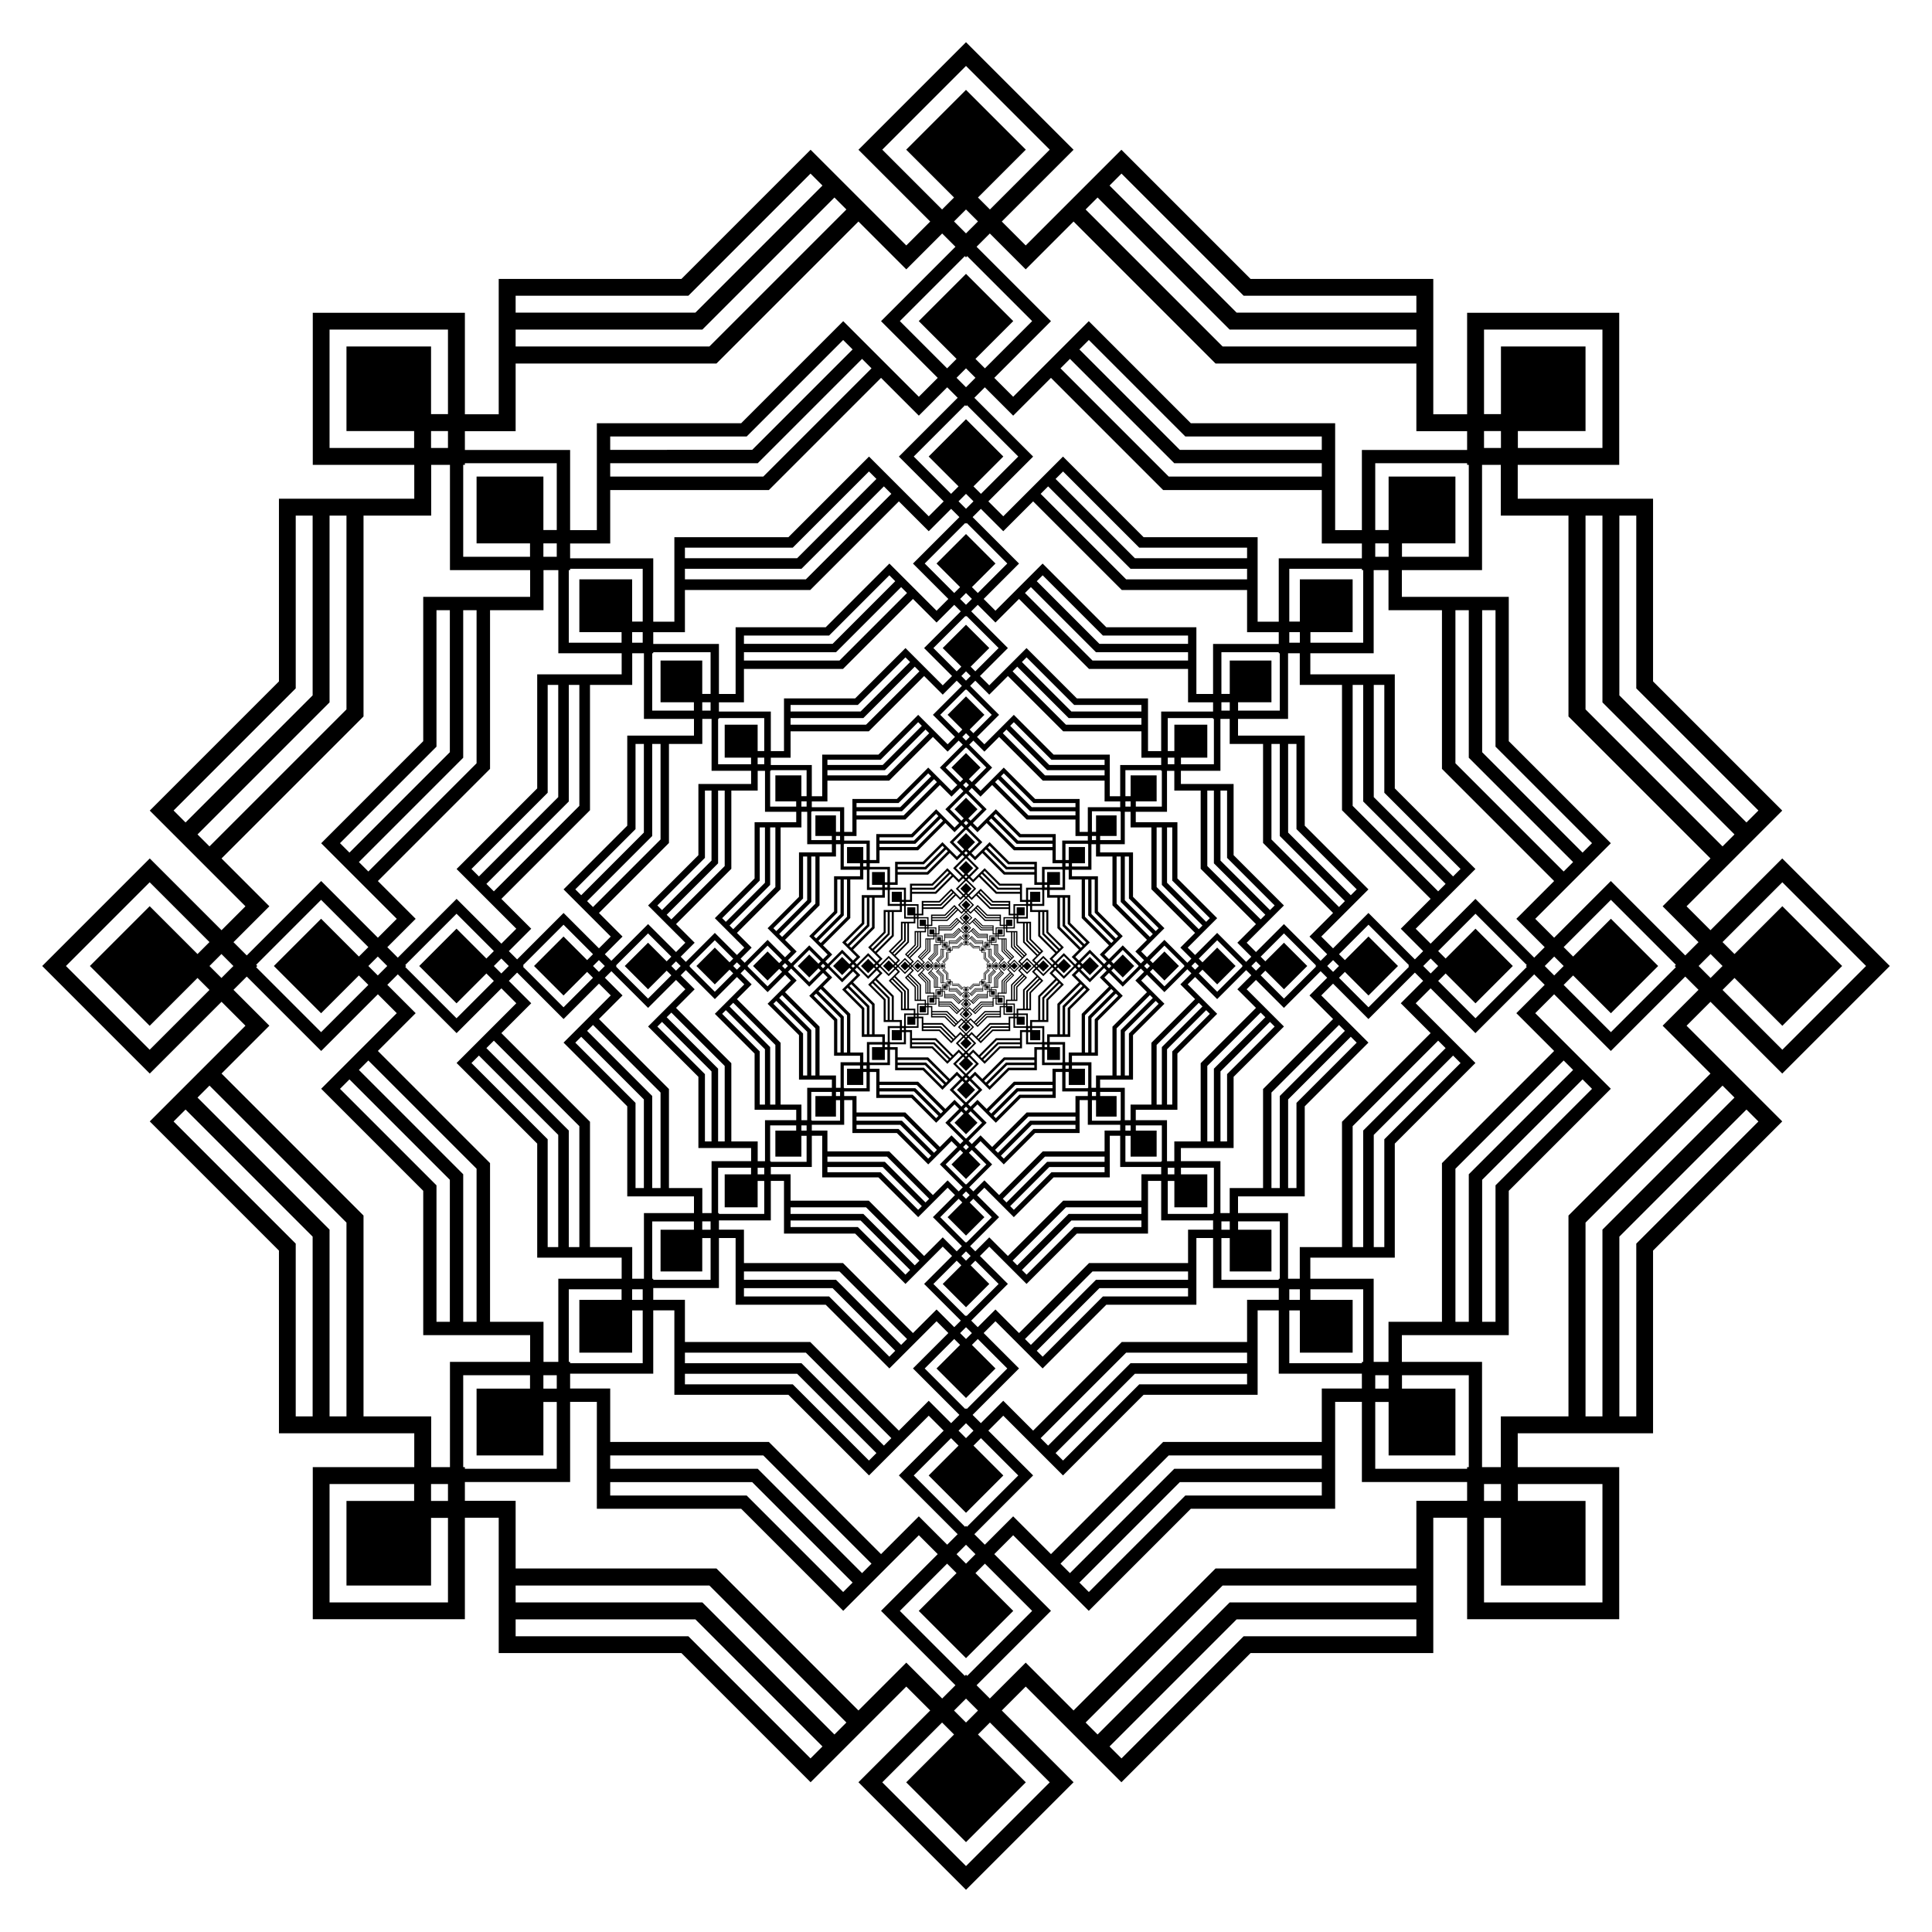 <?xml version="1.0" encoding="utf-8"?>

<!DOCTYPE svg PUBLIC "-//W3C//DTD SVG 1.1//EN" "http://www.w3.org/Graphics/SVG/1.1/DTD/svg11.dtd">
<svg version="1.1" id="Layer_1" xmlns="http://www.w3.org/2000/svg" xmlns:xlink="http://www.w3.org/1999/xlink" x="0px" y="0px"
	 viewBox="0 0 1673.097 1673.097" style="enable-background:new 0 0 1673.097 1673.097;" xml:space="preserve">
<g id="layer1" transform="translate(0 -62.362)">
	<g>
		<g>
			<path d="M843.729,881.576h4.609v3.414h0.854v-2.561h1.921h1.917v1.917v1.92h-2.561v0.854h3.414v4.609l3.259,3.259l-2.414,2.414
				l0.604,0.604l1.811-1.811l1.358,1.358l1.356,1.356l-1.356,1.356l-1.358,1.358l-1.811-1.811l-0.604,0.604l2.414,2.414
				l-3.259,3.259v4.609h-3.414v0.854h2.561v1.921v1.917h-1.917h-1.921v-2.561h-0.854v3.414h-4.609l-3.259,3.259l-2.414-2.414
				l-0.604,0.604l1.811,1.811l-1.358,1.358l-1.356,1.356l-1.356-1.356l-1.358-1.358l1.811-1.811l-0.604-0.604l-2.414,2.414
				l-3.259-3.259h-4.609v-3.414h-0.854v2.561h-1.92h-1.917v-1.917v-1.921h2.561V910.7h-3.414v-4.609l-3.259-3.259l2.414-2.414
				l-0.604-0.604l-1.811,1.811l-1.358-1.358l-1.356-1.356l1.356-1.356l1.358-1.358l1.811,1.811l0.604-0.604l-2.414-2.414
				l3.259-3.259v-4.609h3.414v-0.854h-2.561v-1.92v-1.917h1.917h1.92v2.561h0.854v-3.414h4.609l3.259-3.259l2.414,2.414l0.604-0.604
				l-1.811-1.811l1.358-1.358l1.356-1.356l1.356,1.356l1.358,1.358l-1.811,1.811l0.604,0.604l2.414-2.414L843.729,881.576z
				 M849.192,886.267v-0.424v-0.427h-1.28v-1.707h-5.067l-3.583-3.583l-1.207,1.207l-0.905-0.905l-0.302,0.302l-0.299,0.299
				l-0.299-0.299l-0.302-0.302l-0.905,0.905l-1.207-1.207l-3.583,3.583h-5.067v1.707h-1.28v0.427v0.424h-0.424h-0.427v1.28h-1.707
				v5.067l-3.583,3.583l1.207,1.207l-0.905,0.905l0.302,0.302l0.299,0.299l-0.299,0.299l-0.302,0.302l0.905,0.905l-1.207,1.207
				l3.583,3.583v5.067h1.707v1.28h0.427h0.424v0.424v0.427h1.28v1.707h5.067l3.583,3.583l1.207-1.207l0.905,0.905l0.302-0.302
				l0.299-0.299l0.299,0.299l0.302,0.302l0.905-0.905l1.207,1.207l3.583-3.583h5.067v-1.707h1.28v-0.427v-0.424h0.424h0.427v-1.28
				h1.707v-5.067l3.583-3.583l-1.207-1.207l0.905-0.905l-0.302-0.302l-0.299-0.299l0.299-0.299l0.302-0.302l-0.905-0.905
				l1.207-1.207l-3.583-3.583v-5.067h-1.707v-1.28h-0.427H849.192z M850.045,885.414h-0.427v0.427l0.427,0L850.045,885.414z
				 M855.636,898.91l-0.302-0.302l-0.302,0.302l0.302,0.302L855.636,898.91z M850.046,912.407v-0.427h-0.427l0,0.427
				L850.046,912.407z M836.549,917.998l0.302-0.302l-0.302-0.302l-0.302,0.302L836.549,917.998z M823.052,912.408h0.427v-0.427
				l-0.427,0L823.052,912.408z M817.461,898.911l0.302,0.302l0.302-0.302l-0.302-0.302L817.461,898.911z M823.052,885.414v0.427
				h0.427l0-0.427L823.052,885.414z M836.548,879.823l-0.302,0.302l0.302,0.302l0.302-0.302L836.548,879.823z M852.606,882.853
				h-2.987v2.134h0.427v-1.707h2.134l0,2.134h-1.707v0.427h2.134L852.606,882.853z M859.257,898.91l-2.112-2.112l-1.509,1.509
				l0.302,0.302l1.207-1.207l1.509,1.509l-1.509,1.509l-1.207-1.207l-0.302,0.302l1.509,1.509L859.257,898.91z M852.606,914.968
				v-2.987h-2.134v0.427h1.707v2.134l-2.134,0v-1.707h-0.427v2.134L852.606,914.968z M836.549,921.619l2.112-2.112l-1.509-1.509
				l-0.302,0.302l1.207,1.207l-1.509,1.509l-1.509-1.509l1.207-1.207l-0.302-0.302l-1.509,1.509L836.549,921.619z M820.491,914.968
				h2.987v-2.134h-0.427v1.707h-2.134l0-2.134h1.707v-0.427h-2.134L820.491,914.968z M813.84,898.911l2.112,2.112l1.509-1.509
				l-0.302-0.302l-1.207,1.207l-1.509-1.509l1.509-1.509l1.207,1.207l0.302-0.302l-1.509-1.509L813.84,898.911z M820.491,882.853
				v2.987h2.134v-0.427h-1.707v-2.134l2.134,0v1.707h0.427v-2.134L820.491,882.853z M836.548,876.202l-2.112,2.112l1.509,1.509
				l0.302-0.302l-1.207-1.207l1.509-1.509l1.509,1.509l-1.207,1.207l0.302,0.302l1.509-1.509L836.548,876.202z M843.023,883.28
				h4.888v-0.427H843.2l-3.332-3.332l-0.302,0.302L843.023,883.28z M852.179,892.436l3.457,3.457l0.302-0.302l-3.332-3.332v-4.712
				h-0.427V892.436z M852.179,905.385v4.888h0.427v-4.712l3.332-3.332l-0.302-0.302L852.179,905.385z M843.023,914.541l-3.457,3.457
				l0.302,0.302l3.332-3.332h4.712v-0.427H843.023z M830.074,914.541h-4.888v0.427h4.712l3.332,3.332l0.302-0.302L830.074,914.541z
				 M820.918,905.385l-3.457-3.457l-0.302,0.302l3.332,3.332v4.712h0.427V905.385z M820.918,892.436v-4.888h-0.427v4.712
				l-3.332,3.332l0.302,0.302L820.918,892.436z M830.074,883.28l3.457-3.457l-0.302-0.302l-3.332,3.332h-4.712v0.427H830.074z
				 M843.377,882.426h4.535V882h-4.358l-3.082-3.082l-0.302,0.302L843.377,882.426z M853.033,892.083l3.207,3.207l0.302-0.302
				l-3.082-3.082v-4.358h-0.427V892.083z M853.033,905.739v4.535h0.427v-4.358l3.082-3.082l-0.302-0.302L853.033,905.739z
				 M843.377,915.395l-3.207,3.207l0.302,0.302l3.082-3.082h4.358v-0.427H843.377z M829.721,915.395h-4.535v0.427h4.358l3.082,3.082
				l0.302-0.302L829.721,915.395z M820.064,905.739l-3.207-3.207l-0.302,0.302l3.082,3.082v4.358h0.427V905.739z M820.064,892.083
				v-4.535h-0.427v4.358l-3.082,3.082l0.302,0.302L820.064,892.083z M829.721,882.426l3.207-3.207l-0.302-0.302L829.544,882h-4.358
				v0.427H829.721z"/>
		</g>
	</g>
	<g>
		<g>
			<path d="M845.637,876.968h5.835v4.322h1.08v-3.241h2.431h2.427v2.427v2.431h-3.241v1.08h4.322v5.835l4.126,4.126l-3.056,3.056
				l0.764,0.764l2.292-2.292l1.719,1.719l1.716,1.716l-1.716,1.716l-1.719,1.719l-2.292-2.292l-0.764,0.764l3.056,3.056
				l-4.126,4.126v5.835h-4.322v1.08h3.241v2.431v2.427h-2.427h-2.431v-3.241h-1.08v4.322h-5.835l-4.126,4.126l-3.056-3.056
				l-0.764,0.764l2.292,2.292l-1.719,1.719l-1.716,1.716l-1.716-1.716l-1.719-1.719l2.292-2.292l-0.764-0.764l-3.056,3.056
				l-4.126-4.126h-5.835v-4.322h-1.08v3.241h-2.431h-2.427v-2.427v-2.431h3.241v-1.08h-4.322v-5.835l-4.126-4.126l3.056-3.056
				l-0.764-0.764l-2.292,2.292l-1.719-1.719l-1.716-1.716l1.716-1.716l1.719-1.719l2.292,2.292l0.764-0.764l-3.056-3.056
				l4.126-4.126v-5.835h4.322v-1.08h-3.241v-2.431v-2.427h2.427h2.431v3.241h1.08v-4.322h5.835l4.126-4.126l3.056,3.056l0.764-0.764
				l-2.292-2.292l1.719-1.719l1.716-1.716l1.716,1.716l1.719,1.719l-2.292,2.292l0.764,0.764l3.056-3.056L845.637,876.968z
				 M852.553,882.907v-0.536v-0.54h-1.621v-2.161h-6.413l-4.535-4.535l-1.528,1.528l-1.146-1.146l-0.382,0.382l-0.379,0.379
				l-0.379-0.379l-0.382-0.382l-1.146,1.146l-1.528-1.528l-4.535,4.535h-6.413v2.161h-1.621v0.54v0.536h-0.536h-0.54v1.621h-2.161
				v6.413l-4.535,4.535l1.528,1.528l-1.146,1.146l0.382,0.382l0.379,0.379l-0.379,0.379l-0.382,0.382l1.146,1.146l-1.528,1.528
				l4.535,4.535v6.413h2.161v1.621h0.54h0.536v0.536v0.54h1.621v2.161h6.413l4.535,4.535l1.528-1.528l1.146,1.146l0.382-0.382
				l0.379-0.379l0.379,0.379l0.382,0.382l1.146-1.146l1.528,1.528l4.535-4.535h6.413v-2.161h1.621v-0.54v-0.536h0.536h0.54v-1.621
				h2.161v-6.413l4.535-4.535l-1.528-1.528l1.146-1.146l-0.382-0.382l-0.379-0.379l0.379-0.379l0.382-0.382l-1.146-1.146
				l1.528-1.528l-4.535-4.535v-6.413h-2.161v-1.621h-0.54H852.553z M853.633,881.826h-0.54v0.54l0.54,0L853.633,881.826z
				 M860.71,898.91l-0.382-0.382l-0.382,0.382l0.382,0.382L860.71,898.91z M853.633,915.995v-0.54h-0.54l0,0.54L853.633,915.995z
				 M836.549,923.072l0.382-0.382l-0.382-0.382l-0.382,0.382L836.549,923.072z M819.464,915.995h0.54v-0.54l-0.54,0L819.464,915.995
				z M812.387,898.911l0.382,0.382l0.382-0.382l-0.382-0.382L812.387,898.911z M819.464,881.826v0.54h0.54l0-0.54L819.464,881.826z
				 M836.548,874.749l-0.382,0.382l0.382,0.382l0.382-0.382L836.548,874.749z M856.874,878.585h-3.782v2.701h0.54v-2.161h2.701
				l0,2.701h-2.161v0.54h2.701L856.874,878.585z M865.294,898.91l-2.674-2.674l-1.91,1.91l0.382,0.382L862.62,897l1.91,1.91
				l-1.91,1.91l-1.528-1.528l-0.382,0.382l1.91,1.91L865.294,898.91z M856.875,919.236v-3.782h-2.701v0.54h2.161v2.701l-2.701,0
				v-2.161h-0.54v2.701L856.875,919.236z M836.549,927.656l2.674-2.674l-1.91-1.91l-0.382,0.382l1.528,1.528l-1.91,1.91l-1.91-1.91
				l1.528-1.528l-0.382-0.382l-1.91,1.91L836.549,927.656z M816.223,919.237h3.782v-2.701h-0.54v2.161h-2.701l0-2.701h2.161v-0.54
				h-2.701L816.223,919.237z M807.803,898.911l2.674,2.674l1.91-1.91l-0.382-0.382l-1.528,1.528l-1.91-1.91l1.91-1.91l1.528,1.528
				l0.382-0.382l-1.91-1.91L807.803,898.911z M816.223,878.585v3.782h2.701v-0.54h-2.161v-2.701l2.701,0v2.161h0.54v-2.701
				L816.223,878.585z M836.548,870.165l-2.674,2.674l1.91,1.91l0.382-0.382l-1.528-1.528l1.91-1.91l1.91,1.91l-1.528,1.528
				l0.382,0.382l1.91-1.91L836.548,870.165z M844.744,879.125h6.188v-0.54h-5.964l-4.217-4.217l-0.382,0.382L844.744,879.125z
				 M856.334,890.715l4.375,4.375l0.382-0.382l-4.217-4.217v-5.964h-0.54V890.715z M856.334,907.106v6.188h0.54v-5.964l4.217-4.217
				l-0.382-0.382L856.334,907.106z M844.744,918.696l-4.375,4.375l0.382,0.382l4.217-4.217h5.964v-0.54H844.744z M828.353,918.696
				h-6.188v0.54h5.964l4.217,4.217l0.382-0.382L828.353,918.696z M816.763,907.106l-4.375-4.375l-0.382,0.382l4.217,4.217v5.964
				h0.54V907.106z M816.763,890.715v-6.188h-0.54v5.964l-4.217,4.217l0.382,0.382L816.763,890.715z M828.353,879.125l4.375-4.375
				l-0.382-0.382l-4.217,4.217h-5.964v0.54H828.353z M845.192,878.044h5.74v-0.54h-5.517l-3.901-3.901l-0.382,0.382L845.192,878.044
				z M857.415,890.268l4.059,4.059l0.382-0.382l-3.901-3.901v-5.517h-0.54V890.268z M857.415,907.554v5.74h0.54v-5.517l3.901-3.901
				l-0.382-0.382L857.415,907.554z M845.192,919.777l-4.059,4.059l0.382,0.382l3.901-3.901h5.517v-0.54H845.192z M827.906,919.777
				h-5.74v0.54h5.517l3.901,3.901l0.382-0.382L827.906,919.777z M815.682,907.554l-4.059-4.059l-0.382,0.382l3.901,3.901v5.517h0.54
				V907.554z M815.682,890.268v-5.74h-0.54v5.517l-3.901,3.901l0.382,0.382L815.682,890.268z M827.906,878.044l4.059-4.059
				l-0.382-0.382l-3.901,3.901h-5.517v0.54H827.906z"/>
		</g>
	</g>
	<g>
		<g>
			<path d="M848.053,871.135h7.386v5.471h1.368v-4.103h3.077h3.072v3.072v3.077h-4.103v1.368h5.471v7.386l5.223,5.223l-3.868,3.868
				l0.967,0.967l2.901-2.901l2.176,2.176l2.172,2.172l-2.172,2.172l-2.176,2.176l-2.901-2.901l-0.967,0.967l3.868,3.868
				l-5.223,5.223v7.386h-5.471v1.368h4.103v3.077v3.072h-3.072h-3.077v-4.103h-1.368v5.471h-7.386l-5.223,5.223l-3.868-3.868
				l-0.967,0.967l2.901,2.901l-2.176,2.176l-2.172,2.172l-2.172-2.172l-2.176-2.176l2.901-2.901l-0.967-0.967l-3.868,3.868
				l-5.223-5.223h-7.386v-5.471h-1.368v4.103h-3.077h-3.072v-3.072v-3.077h4.103v-1.368h-5.471v-7.386l-5.223-5.223l3.868-3.868
				l-0.967-0.967l-2.901,2.901l-2.176-2.176l-2.172-2.172l2.172-2.172l2.176-2.176l2.901,2.901l0.967-0.967l-3.868-3.868
				l5.223-5.223v-7.386h5.471v-1.368h-4.103v-3.077v-3.072h3.072h3.077v4.103h1.368v-5.471h7.386l5.223-5.223l3.868,3.868
				l0.967-0.967l-2.901-2.901l2.176-2.176l2.172-2.172l2.172,2.172l2.176,2.176l-2.901,2.901l0.967,0.967l3.868-3.868
				L848.053,871.135z M856.807,878.652v-0.679v-0.684h-2.051v-2.735h-8.118l-5.74-5.74l-1.934,1.934l-1.451-1.451l-0.484,0.484
				l-0.48,0.48l-0.48-0.48l-0.484-0.484l-1.451,1.451l-1.934-1.934l-5.74,5.74h-8.118v2.735h-2.051v0.684v0.679h-0.679h-0.684v2.051
				h-2.735v8.118l-5.74,5.74l1.934,1.934l-1.451,1.451l0.484,0.484l0.48,0.48l-0.48,0.48l-0.484,0.484l1.451,1.451l-1.934,1.934
				l5.74,5.74v8.118h2.735v2.051h0.684h0.679v0.679v0.684h2.051v2.735h8.118l5.74,5.74l1.934-1.934l1.451,1.451l0.484-0.484
				l0.48-0.48l0.48,0.48l0.484,0.484l1.451-1.451l1.934,1.934l5.74-5.74h8.118v-2.735h2.051v-0.684v-0.679h0.679h0.684v-2.051h2.735
				v-8.118l5.74-5.74l-1.934-1.934l1.451-1.451l-0.484-0.484l-0.48-0.48l0.48-0.48l0.484-0.484l-1.451-1.451l1.934-1.934l-5.74-5.74
				v-8.118h-2.735v-2.051h-0.684H856.807z M858.174,877.284h-0.684v0.684l0.684,0L858.174,877.284z M867.132,898.91l-0.484-0.484
				l-0.484,0.484l0.484,0.484L867.132,898.91z M858.175,920.536v-0.684h-0.684l0,0.684L858.175,920.536z M836.549,929.494
				l0.484-0.484l-0.484-0.484l-0.484,0.484L836.549,929.494z M814.923,920.537h0.684v-0.684l-0.684,0L814.923,920.537z
				 M805.965,898.911l0.484,0.484l0.484-0.484l-0.484-0.484L805.965,898.911z M814.922,877.285v0.684h0.684l0-0.684L814.922,877.285
				z M836.548,868.327l-0.484,0.484l0.484,0.484l0.484-0.484L836.548,868.327z M862.277,873.181h-4.787v3.419h0.684v-2.735h3.419
				l0,3.419h-2.735v0.684h3.419L862.277,873.181z M872.935,898.91l-3.385-3.385l-2.418,2.418l0.484,0.484l1.934-1.934l2.418,2.418
				l-2.418,2.418l-1.934-1.934l-0.484,0.484l2.418,2.418L872.935,898.91z M862.278,924.639v-4.787h-3.419v0.684h2.735v3.419
				l-3.419,0v-2.735h-0.684v3.419L862.278,924.639z M836.549,935.297l3.385-3.385l-2.418-2.418l-0.484,0.484l1.934,1.934
				l-2.418,2.418l-2.418-2.418l1.934-1.934l-0.484-0.484l-2.418,2.418L836.549,935.297z M810.82,924.64h4.787v-3.419h-0.684v2.735
				h-3.419l0-3.419h2.735v-0.684h-3.419L810.82,924.64z M800.162,898.911l3.385,3.385l2.418-2.418l-0.484-0.484l-1.934,1.934
				l-2.418-2.418l2.418-2.418l1.934,1.934l0.484-0.484l-2.418-2.418L800.162,898.911z M810.819,873.182v4.787h3.419v-0.684h-2.735
				v-3.419l3.419,0v2.735h0.684v-3.419L810.819,873.182z M836.548,862.524l-3.385,3.385l2.418,2.418l0.484-0.484l-1.934-1.934
				l2.418-2.418l2.418,2.418l-1.934,1.934l0.484,0.484l2.418-2.418L836.548,862.524z M846.923,873.865h7.833v-0.684h-7.549
				l-5.338-5.338l-0.484,0.484L846.923,873.865z M861.594,888.536l5.539,5.539l0.484-0.484l-5.338-5.338v-7.549h-0.684V888.536z
				 M861.594,909.285v7.833h0.684v-7.549l5.338-5.338l-0.484-0.484L861.594,909.285z M846.923,923.956l-5.539,5.539l0.484,0.484
				l5.338-5.338h7.549v-0.684H846.923z M826.174,923.956h-7.833v0.684h7.549l5.338,5.338l0.484-0.484L826.174,923.956z
				 M811.503,909.285l-5.539-5.539l-0.484,0.484l5.338,5.338v7.549h0.684V909.285z M811.503,888.536v-7.833h-0.684v7.549
				l-5.338,5.338l0.484,0.484L811.503,888.536z M826.174,873.865l5.539-5.539l-0.484-0.484l-5.338,5.338h-7.549v0.684H826.174z
				 M847.489,872.498h7.266v-0.684h-6.983l-4.938-4.938l-0.484,0.484L847.489,872.498z M862.962,887.97l5.138,5.138l0.484-0.484
				l-4.938-4.938v-6.983h-0.684V887.97z M862.962,909.851v7.266h0.684v-6.983l4.938-4.938l-0.484-0.484L862.962,909.851z
				 M847.489,925.324l-5.138,5.138l0.484,0.484l4.938-4.938h6.983v-0.684H847.489z M825.608,925.324h-7.266v0.684h6.983l4.938,4.938
				l0.484-0.484L825.608,925.324z M810.136,909.851l-5.138-5.138l-0.484,0.484l4.938,4.938v6.983h0.684V909.851z M810.136,887.97
				v-7.266h-0.684v6.983l-4.938,4.938l0.484,0.484L810.136,887.97z M825.608,872.498l5.138-5.138l-0.484-0.484l-4.938,4.938h-6.983
				v0.684H825.608z"/>
		</g>
	</g>
	<g>
		<g>
			<path d="M851.112,863.752h9.349v6.925h1.731v-5.194h3.895h3.889v3.889v3.895h-5.194v1.731h6.925v9.349l6.611,6.611l-4.897,4.897
				l1.224,1.224l3.672-3.672l2.754,2.754l2.75,2.75l-2.75,2.75l-2.754,2.754l-3.672-3.672l-1.224,1.224l4.897,4.897l-6.611,6.611
				v9.349h-6.925v1.731h5.194v3.895v3.889h-3.889h-3.895v-5.194h-1.731v6.925h-9.349l-6.611,6.611l-4.897-4.897l-1.224,1.224
				l3.672,3.672l-2.754,2.754l-2.75,2.75l-2.75-2.75l-2.754-2.754l3.672-3.672l-1.224-1.224l-4.897,4.897l-6.611-6.611h-9.349
				v-6.925h-1.731v5.194h-3.895h-3.889v-3.889v-3.895h5.194v-1.731h-6.925v-9.349l-6.611-6.611l4.897-4.897l-1.224-1.224
				l-3.672,3.672l-2.754-2.754l-2.75-2.75l2.75-2.75l2.754-2.754l3.672,3.672l1.224-1.224l-4.897-4.897l6.611-6.611v-9.349h6.925
				v-1.731h-5.194v-3.895v-3.889h3.889h3.895v5.194h1.731v-6.925h9.349l6.611-6.611l4.897,4.897l1.224-1.224l-3.672-3.672
				l2.754-2.754l2.75-2.75l2.75,2.75l2.754,2.754l-3.672,3.672l1.224,1.224l4.897-4.897L851.112,863.752z M862.192,873.267v-0.859
				v-0.866h-2.597v-3.462h-10.276l-7.266-7.266l-2.448,2.448l-1.836-1.836l-0.612,0.612l-0.607,0.607l-0.607-0.607l-0.612-0.612
				l-1.836,1.836l-2.448-2.448l-7.266,7.266h-10.276v3.462h-2.597v0.866v0.859h-0.859h-0.866v2.597h-3.462v10.276l-7.266,7.266
				l2.448,2.448l-1.836,1.836l0.612,0.612l0.607,0.607l-0.607,0.607l-0.612,0.612l1.836,1.836l-2.448,2.448l7.266,7.266v10.276
				h3.462v2.597h0.866h0.859v0.859v0.866h2.597v3.462h10.276l7.266,7.266l2.448-2.448l1.836,1.836l0.612-0.612l0.607-0.607
				l0.607,0.607l0.612,0.612l1.836-1.836l2.448,2.448l7.266-7.266h10.276v-3.462h2.597v-0.866v-0.859h0.859h0.866v-2.597h3.462
				v-10.276l7.266-7.266l-2.448-2.448l1.836-1.836l-0.612-0.612l-0.607-0.607l0.607-0.607l0.612-0.612l-1.836-1.836l2.448-2.448
				l-7.266-7.266v-10.276h-3.462v-2.597h-0.866H862.192z M863.923,871.536h-0.866v0.866l0.866,0L863.923,871.536z M875.262,898.91
				l-0.612-0.612l-0.612,0.612l0.612,0.613L875.262,898.91z M863.924,926.285v-0.866h-0.866l0,0.866L863.924,926.285z
				 M836.549,937.624l0.612-0.612l-0.612-0.612l-0.613,0.612L836.549,937.624z M809.174,926.286h0.866v-0.866l-0.866,0
				L809.174,926.286z M797.835,898.911l0.612,0.612l0.612-0.612l-0.612-0.613L797.835,898.911z M809.174,871.536v0.866h0.866
				l0-0.866L809.174,871.536z M836.548,860.197l-0.612,0.612l0.612,0.612l0.613-0.612L836.548,860.197z M869.117,866.342h-6.059
				v4.328h0.866v-3.462h4.328l0,4.328h-3.462v0.866h4.328L869.117,866.342z M882.607,898.91l-4.285-4.284l-3.06,3.06l0.612,0.612
				l2.448-2.448l3.06,3.06l-3.06,3.061l-2.448-2.448l-0.612,0.612l3.06,3.06L882.607,898.91z M869.117,931.479v-6.059h-4.328v0.866
				h3.462v4.328l-4.328,0v-3.462h-0.866v4.328L869.117,931.479z M836.549,944.969l4.284-4.285l-3.06-3.06l-0.612,0.612l2.448,2.448
				l-3.06,3.06l-3.061-3.06l2.448-2.448l-0.612-0.612l-3.06,3.06L836.549,944.969z M803.98,931.479h6.059v-4.328h-0.866v3.462
				h-4.328l0-4.328h3.462v-0.866h-4.328L803.98,931.479z M790.49,898.911l4.284,4.284l3.06-3.06l-0.612-0.612l-2.448,2.448
				l-3.06-3.06l3.06-3.061l2.448,2.448l0.612-0.612l-3.06-3.06L790.49,898.911z M803.98,866.342v6.059h4.328v-0.866h-3.462v-4.328
				l4.328,0v3.462h0.866v-4.328L803.98,866.342z M836.548,852.852l-4.284,4.284l3.06,3.06l0.612-0.612l-2.448-2.448l3.06-3.06
				l3.061,3.06l-2.448,2.448l0.612,0.612l3.06-3.06L836.548,852.852z M849.68,867.208h9.915v-0.866h-9.556l-6.757-6.757
				l-0.612,0.612L849.68,867.208z M868.252,885.779l7.011,7.011l0.612-0.612l-6.757-6.757v-9.556h-0.866V885.779z M868.252,912.042
				v9.915h0.866v-9.556l6.757-6.757l-0.612-0.612L868.252,912.042z M849.68,930.614l-7.011,7.011l0.612,0.612l6.757-6.757h9.556
				v-0.866H849.68z M823.417,930.614h-9.915v0.866h9.556l6.757,6.757l0.612-0.612L823.417,930.614z M804.846,912.042l-7.011-7.011
				l-0.612,0.612l6.757,6.757v9.556h0.866V912.042z M804.846,885.779v-9.915h-0.866v9.556l-6.757,6.757l0.612,0.612L804.846,885.779
				z M823.417,867.208l7.011-7.011l-0.612-0.612l-6.757,6.757h-9.556v0.866H823.417z M850.397,865.476h9.198v-0.866h-8.839
				l-6.25-6.25l-0.612,0.612L850.397,865.476z M869.983,885.062l6.504,6.504l0.612-0.612l-6.25-6.25v-8.839h-0.866V885.062z
				 M869.983,912.759v9.198h0.866v-8.839l6.25-6.25l-0.612-0.612L869.983,912.759z M850.397,932.345l-6.504,6.504l0.612,0.612
				l6.25-6.25h8.839v-0.866H850.397z M822.7,932.345h-9.198v0.866h8.839l6.25,6.25l0.612-0.612L822.7,932.345z M803.114,912.759
				l-6.504-6.504l-0.612,0.612l6.25,6.25v8.839h0.866V912.759z M803.114,885.062v-9.198h-0.866v8.839l-6.25,6.25l0.612,0.612
				L803.114,885.062z M822.7,865.476l6.504-6.504l-0.612-0.612l-6.25,6.25h-8.839v0.866H822.7z"/>
		</g>
	</g>
	<g>
		<g>
			<path d="M854.983,854.406h11.834v8.766h2.191v-6.574h4.931h4.922v4.922v4.931h-6.574v2.191h8.766v11.834l8.368,8.368
				l-6.198,6.198l1.55,1.55l4.649-4.649l3.487,3.486l3.481,3.481l-3.481,3.481l-3.487,3.487l-4.649-4.649l-1.55,1.55l6.198,6.198
				l-8.368,8.368v11.834h-8.766v2.191h6.574v4.931v4.922h-4.922h-4.931v-6.574h-2.191v8.766h-11.834l-8.368,8.368l-6.198-6.198
				l-1.55,1.55l4.649,4.649l-3.487,3.487l-3.481,3.481l-3.481-3.481l-3.486-3.487l4.649-4.649l-1.55-1.55l-6.198,6.198l-8.368-8.368
				H806.28v-8.766h-2.191v6.574h-4.931h-4.922v-4.922v-4.931h6.574v-2.191h-8.766v-11.834l-8.368-8.368l6.198-6.198l-1.549-1.55
				l-4.649,4.649l-3.486-3.487l-3.481-3.481l3.481-3.481l3.486-3.486l4.649,4.649l1.549-1.55l-6.198-6.198l8.368-8.368v-11.834
				h8.766v-2.191h-6.574v-4.931v-4.922h4.922h4.931v6.574h2.191v-8.766h11.834l8.368-8.368l6.198,6.198l1.55-1.549l-4.649-4.649
				l3.486-3.486l3.481-3.481l3.481,3.481l3.487,3.486l-4.649,4.649l1.55,1.549l6.198-6.198L854.983,854.406z M869.009,866.451
				v-1.087v-1.096h-3.287v-4.383h-13.008l-9.198-9.198l-3.099,3.099l-2.324-2.324l-0.775,0.775l-0.769,0.769l-0.769-0.769
				l-0.775-0.775l-2.324,2.324l-3.099-3.099l-9.198,9.198h-13.008v4.383h-3.287v1.096v1.087h-1.087h-1.096v3.287h-4.383v13.008
				l-9.198,9.198l3.099,3.099l-2.324,2.324l0.775,0.775l0.769,0.769l-0.769,0.769l-0.775,0.775l2.324,2.324l-3.099,3.099
				l9.198,9.198v13.008h4.383v3.287h1.096h1.087v1.087v1.096h3.287v4.383h13.008l9.198,9.198l3.099-3.099l2.324,2.324l0.775-0.775
				l0.769-0.769l0.769,0.769l0.775,0.775l2.324-2.324l3.099,3.099l9.198-9.198h13.008v-4.383h3.287v-1.096v-1.087h1.087h1.096
				v-3.287h4.383v-13.008l9.198-9.198l-3.099-3.099l2.324-2.324l-0.775-0.775l-0.769-0.769l0.769-0.769l0.775-0.775l-2.324-2.324
				l3.099-3.099l-9.198-9.198v-13.008h-4.383v-3.287h-1.096H869.009z M871.2,864.259h-1.096v1.096l1.096,0L871.2,864.259z
				 M885.553,898.91l-0.775-0.775l-0.775,0.775l0.775,0.775L885.553,898.91z M871.2,933.562v-1.096h-1.096l0,1.096L871.2,933.562z
				 M836.549,947.915l0.775-0.775l-0.775-0.775l-0.775,0.775L836.549,947.915z M801.897,933.562h1.096v-1.096l-1.096,0
				L801.897,933.562z M787.544,898.911l0.775,0.775l0.775-0.775l-0.775-0.775L787.544,898.911z M801.897,864.259v1.096h1.096
				l0-1.096L801.897,864.259z M836.548,849.906l-0.775,0.775l0.775,0.775l0.775-0.775L836.548,849.906z M877.774,857.685h-7.67
				v5.479h1.096v-4.383h5.479l0,5.479h-4.383v1.096h5.478L877.774,857.685z M894.851,898.91l-5.423-5.423l-3.874,3.874l0.775,0.775
				l3.099-3.099l3.874,3.874l-3.874,3.875l-3.099-3.099l-0.775,0.775l3.874,3.874L894.851,898.91z M877.775,940.136v-7.67h-5.478
				v1.096h4.383v5.478l-5.479,0v-4.383h-1.096v5.478L877.775,940.136z M836.549,957.213l5.423-5.423l-3.874-3.874l-0.775,0.775
				l3.099,3.099l-3.874,3.874l-3.874-3.874l3.099-3.099l-0.775-0.775l-3.874,3.874L836.549,957.213z M795.323,940.137h7.67v-5.478
				h-1.096v4.383h-5.478l0-5.479h4.383v-1.096h-5.479L795.323,940.137z M778.247,898.911l5.423,5.423l3.874-3.874l-0.775-0.775
				l-3.099,3.099l-3.874-3.874l3.874-3.874l3.099,3.099l0.775-0.775l-3.874-3.874L778.247,898.911z M795.323,857.685v7.67h5.479
				v-1.096h-4.383v-5.478l5.479,0v4.383h1.096v-5.479L795.323,857.685z M836.548,840.609l-5.423,5.423l3.874,3.874l0.775-0.775
				l-3.099-3.099l3.874-3.874l3.875,3.874l-3.099,3.099l0.775,0.775l3.874-3.874L836.548,840.609z M853.171,858.78h12.55v-1.096
				h-12.097l-8.554-8.554l-0.775,0.775L853.171,858.78z M876.679,882.288l8.874,8.874l0.775-0.775l-8.554-8.554v-12.097h-1.096
				V882.288z M876.679,915.533v12.55h1.096v-12.097l8.554-8.554l-0.775-0.775L876.679,915.533z M853.171,939.041l-8.875,8.874
				l0.775,0.775l8.554-8.554h12.097v-1.096H853.171z M819.926,939.041h-12.55v1.096h12.097l8.554,8.554l0.775-0.775L819.926,939.041
				z M796.418,915.533l-8.874-8.875l-0.775,0.775l8.554,8.554v12.097h1.096V915.533z M796.418,882.288v-12.55h-1.096v12.097
				l-8.554,8.554l0.775,0.775L796.418,882.288z M819.926,858.78l8.874-8.874l-0.775-0.775l-8.554,8.554h-12.097v1.096H819.926z
				 M854.079,856.589h11.643v-1.096h-11.189l-7.912-7.912l-0.775,0.775L854.079,856.589z M878.87,881.38l8.233,8.233l0.775-0.775
				l-7.912-7.912v-11.189h-1.096V881.38z M878.87,916.441v11.643h1.096v-11.189l7.912-7.912l-0.775-0.775L878.87,916.441z
				 M854.079,941.232l-8.233,8.233l0.775,0.775l7.912-7.912h11.189v-1.096H854.079z M819.018,941.232h-11.643v1.096h11.189
				l7.912,7.912l0.775-0.775L819.018,941.232z M794.227,916.441l-8.233-8.233l-0.775,0.775l7.912,7.912v11.189h1.096V916.441z
				 M794.227,881.38v-11.643h-1.096v11.189l-7.912,7.912l0.775,0.775L794.227,881.38z M819.018,856.589l8.233-8.233l-0.775-0.775
				l-7.912,7.912h-11.189v1.096H819.018z"/>
		</g>
	</g>
	<g>
		<g>
			<path d="M859.883,842.576h14.98v11.096h2.774v-8.322h6.241h6.231v6.231v6.241h-8.322v2.774h11.096v14.98l10.593,10.593
				l-7.846,7.846l1.961,1.961l5.884-5.884l4.413,4.413l4.406,4.406l-4.406,4.406l-4.413,4.413l-5.884-5.884l-1.961,1.961
				l7.846,7.846l-10.593,10.593v14.98h-11.096v2.774h8.322v6.241v6.231h-6.231h-6.241v-8.322h-2.774v11.096h-14.98l-10.593,10.593
				l-7.846-7.846l-1.961,1.961l5.884,5.884l-4.413,4.413l-4.406,4.406l-4.406-4.406l-4.413-4.413l5.884-5.884l-1.961-1.961
				l-7.846,7.846l-10.593-10.593h-14.98V944.15h-2.774v8.322h-6.241h-6.231v-6.231v-6.241h8.322v-2.774h-11.096v-14.98
				l-10.593-10.593l7.846-7.846l-1.961-1.961l-5.884,5.884l-4.413-4.413l-4.406-4.406l4.406-4.406l4.413-4.413l5.884,5.884
				l1.961-1.961l-7.846-7.846l10.593-10.593v-14.98h11.096v-2.774h-8.322v-6.241v-6.231h6.231h6.241v8.322h2.774v-11.096h14.98
				l10.593-10.593l7.846,7.846l1.961-1.961l-5.884-5.884l4.413-4.413l4.406-4.406l4.406,4.406l4.413,4.413l-5.884,5.884l1.961,1.961
				l7.846-7.846L859.883,842.576z M877.637,857.822v-1.376v-1.387h-4.161v-5.548h-16.466l-11.643-11.643l-3.923,3.923l-2.942-2.942
				l-0.981,0.981l-0.973,0.973l-0.973-0.973l-0.981-0.981l-2.942,2.942l-3.923-3.923l-11.643,11.643h-16.466v5.548h-4.161v1.387
				v1.376h-1.376h-1.387v4.161h-5.548v16.466l-11.643,11.643l3.923,3.923l-2.942,2.942l0.981,0.981l0.973,0.973l-0.973,0.973
				l-0.981,0.981l2.942,2.942l-3.923,3.923l11.643,11.643v16.466h5.548v4.161h1.387h1.376v1.376v1.387h4.161v5.548h16.466
				l11.643,11.643l3.923-3.923l2.942,2.942l0.981-0.981l0.973-0.973l0.973,0.973l0.981,0.981l2.942-2.942l3.923,3.923l11.643-11.643
				h16.466v-5.548h4.161v-1.387v-1.376h1.376h1.387v-4.161h5.548v-16.466l11.643-11.643l-3.923-3.923l2.942-2.942l-0.981-0.981
				l-0.973-0.973l0.973-0.973l0.981-0.981l-2.942-2.942l3.923-3.923l-11.643-11.643v-16.466h-5.548v-4.161h-1.387H877.637z
				 M880.411,855.048h-1.387v1.387l1.388,0.001L880.411,855.048z M898.58,898.91l-0.981-0.981l-0.981,0.981l0.981,0.982
				L898.58,898.91z M880.412,942.773v-1.387h-1.387l-0.001,1.388L880.412,942.773z M836.549,960.942l0.981-0.981l-0.981-0.981
				l-0.982,0.981L836.549,960.942z M792.686,942.774h1.387v-1.387l-1.388-0.001L792.686,942.774z M774.517,898.911l0.981,0.981
				l0.981-0.981l-0.981-0.982L774.517,898.911z M792.686,855.048v1.387h1.387l0.001-1.388L792.686,855.048z M836.548,836.879
				l-0.981,0.981l0.981,0.981l0.982-0.981L836.548,836.879z M888.733,846.726h-9.709v6.935h1.387v-5.548h6.935l0.001,6.935h-5.548
				v1.387h6.935L888.733,846.726z M910.349,898.91l-6.865-6.865l-4.904,4.904l0.981,0.981l3.923-3.923l4.904,4.904l-4.904,4.904
				l-3.923-3.923l-0.981,0.981l4.904,4.904L910.349,898.91z M888.733,951.095v-9.709h-6.935v1.387h5.548v6.935l-6.935,0.001v-5.548
				h-1.387v6.935L888.733,951.095z M836.549,972.711l6.865-6.865l-4.904-4.904l-0.981,0.981l3.923,3.923l-4.904,4.904l-4.904-4.904
				l3.923-3.923l-0.981-0.981l-4.904,4.904L836.549,972.711z M784.364,951.095h9.709v-6.935h-1.387v5.548h-6.935l-0.001-6.935h5.548
				v-1.387h-6.935L784.364,951.095z M762.749,898.911l6.865,6.865l4.904-4.904l-0.981-0.981l-3.923,3.923l-4.904-4.904l4.904-4.904
				l3.923,3.923l0.981-0.981l-4.904-4.904L762.749,898.911z M784.364,846.726v9.709h6.935v-1.387h-5.548v-6.935l6.935-0.001v5.548
				h1.387v-6.935L784.364,846.726z M836.548,825.111l-6.865,6.865l4.904,4.904l0.981-0.981l-3.923-3.923l4.904-4.904l4.904,4.904
				l-3.923,3.923l0.981,0.981l4.904-4.904L836.548,825.111z M857.59,848.113h15.887v-1.387h-15.312l-10.827-10.827l-0.981,0.981
				L857.59,848.113z M887.346,877.869l11.234,11.234l0.981-0.981l-10.827-10.827v-15.312h-1.387V877.869z M887.346,919.952v15.887
				h1.387v-15.312l10.827-10.827l-0.981-0.981L887.346,919.952z M857.59,949.708l-11.234,11.234l0.981,0.981l10.827-10.827h15.312
				v-1.387H857.59z M815.507,949.708h-15.887v1.387h15.312l10.827,10.827l0.981-0.981L815.507,949.708z M785.751,919.952
				l-11.233-11.234l-0.981,0.981l10.827,10.827v15.312h1.387V919.952z M785.751,877.869v-15.887h-1.387v15.312l-10.827,10.827
				l0.981,0.981L785.751,877.869z M815.507,848.113l11.234-11.233l-0.981-0.981l-10.827,10.827h-15.312v1.387H815.507z
				 M858.739,845.339h14.738v-1.387h-14.163l-10.015-10.015l-0.981,0.981L858.739,845.339z M890.12,876.72l10.421,10.421
				l0.981-0.981l-10.015-10.015v-14.163h-1.387V876.72z M890.12,921.101v14.738h1.387v-14.163l10.015-10.015l-0.981-0.981
				L890.12,921.101z M858.739,952.482l-10.421,10.421l0.981,0.981l10.015-10.015h14.163v-1.387H858.739z M814.358,952.482h-14.738
				v1.387h14.163l10.015,10.015l0.981-0.981L814.358,952.482z M782.977,921.101l-10.421-10.421l-0.981,0.981l10.015,10.015v14.163
				h1.387V921.101z M782.977,876.72v-14.738h-1.387v14.163l-10.015,10.015l0.981,0.981L782.977,876.72z M814.358,845.339
				l10.421-10.421l-0.981-0.981l-10.015,10.015h-14.163v1.387H814.358z"/>
		</g>
	</g>
	<g>
		<g>
			<path d="M866.086,827.601h18.962v14.045h3.511v-10.534h7.9h7.887v7.887v7.9h-10.534v3.511h14.045v18.962l13.408,13.408
				l-9.931,9.931l2.483,2.483l7.449-7.449l5.586,5.586l5.577,5.577l-5.577,5.577l-5.586,5.586l-7.449-7.449l-2.483,2.483
				l9.931,9.931l-13.408,13.408v18.962h-14.045v3.511h10.534v7.9v7.887h-7.887h-7.9v-10.534h-3.511v14.045h-18.962l-13.408,13.408
				l-9.931-9.931l-2.483,2.483l7.449,7.449l-5.586,5.586l-5.577,5.577l-5.577-5.577l-5.586-5.586l7.449-7.449l-2.483-2.483
				l-9.931,9.931l-13.408-13.408h-18.962v-14.045h-3.511v10.534h-7.9h-7.887v-7.887v-7.9h10.534v-3.511h-14.045v-18.962
				l-13.408-13.408l9.931-9.931l-2.483-2.483l-7.449,7.449l-5.586-5.586l-5.577-5.577l5.577-5.577l5.586-5.586l7.449,7.449
				l2.483-2.483l-9.931-9.931l13.408-13.408v-18.962h14.045V846.9H768.75v-7.9v-7.887h7.887h7.9v10.534h3.511v-14.045h18.962
				l13.408-13.408l9.931,9.931l2.483-2.483l-7.449-7.449l5.586-5.586l5.577-5.577l5.577,5.577l5.586,5.586l-7.449,7.449l2.483,2.483
				l9.931-9.931L866.086,827.601z M888.56,846.9v-1.742v-1.756h-5.267v-7.023H862.45l-14.738-14.738l-4.966,4.966l-3.724-3.724
				l-1.241,1.241l-1.232,1.232l-1.232-1.232l-1.241-1.241l-3.724,3.724l-4.966-4.966l-14.738,14.738h-20.843v7.023h-5.267v1.756
				v1.742h-1.742h-1.756v5.267h-7.023v20.843l-14.738,14.738l4.966,4.966l-3.724,3.724l1.241,1.241l1.232,1.232l-1.232,1.232
				l-1.241,1.241l3.724,3.724l-4.966,4.966l14.738,14.738v20.843h7.023v5.267h1.756h1.742v1.742v1.756h5.267v7.023h20.843
				l14.738,14.738l4.966-4.966l3.724,3.724l1.241-1.241l1.232-1.232l1.232,1.232l1.241,1.241l3.724-3.724l4.966,4.966l14.738-14.738
				h20.843v-7.023h5.267v-1.756v-1.742h1.742h1.756v-5.267h7.023v-20.843l14.738-14.738l-4.966-4.966l3.724-3.724l-1.241-1.241
				l-1.232-1.232l1.232-1.232l1.241-1.241l-3.724-3.724l4.966-4.966l-14.738-14.738v-20.843h-7.023V846.9h-1.756H888.56z
				 M892.071,843.388h-1.756v1.756l1.756,0.001L892.071,843.388z M915.069,898.91l-1.241-1.241l-1.241,1.241l1.241,1.242
				L915.069,898.91z M892.071,954.433v-1.756h-1.756l-0.001,1.756L892.071,954.433z M836.549,977.431l1.241-1.241l-1.241-1.241
				l-1.242,1.241L836.549,977.431z M781.026,954.433h1.756v-1.756l-1.756-0.001L781.026,954.433z M758.028,898.911l1.241,1.241
				l1.241-1.241l-1.241-1.242L758.028,898.911z M781.026,843.388v1.756h1.756l0.001-1.756L781.026,843.388z M836.548,820.39
				l-1.241,1.241l1.241,1.241l1.242-1.241L836.548,820.39z M902.605,832.854h-12.289v8.778h1.756v-7.023h8.778l0.001,8.779h-7.023
				v1.756h8.778L902.605,832.854z M929.966,898.91l-8.69-8.69l-6.207,6.207l1.241,1.241l4.966-4.966l6.207,6.207l-6.207,6.208
				l-4.966-4.966l-1.241,1.241l6.207,6.207L929.966,898.91z M902.605,964.967v-12.289h-8.778v1.756h7.023v8.778l-8.779,0.001v-7.023
				h-1.756v8.778L902.605,964.967z M836.549,992.328l8.69-8.69l-6.207-6.207l-1.241,1.241l4.966,4.966l-6.207,6.207l-6.208-6.207
				l4.966-4.966l-1.241-1.241l-6.207,6.207L836.549,992.328z M770.493,964.967h12.289v-8.778h-1.756v7.023h-8.778l-0.001-8.779
				h7.023v-1.756h-8.778L770.493,964.967z M743.131,898.911l8.69,8.69l6.207-6.207l-1.241-1.241l-4.966,4.966l-6.207-6.207
				l6.207-6.208l4.966,4.966l1.241-1.241l-6.207-6.207L743.131,898.911z M770.492,832.855v12.289h8.778v-1.756h-7.023v-8.778
				l8.779-0.001v7.023h1.756v-8.778L770.492,832.855z M836.548,805.493l-8.69,8.69l6.207,6.207l1.241-1.241l-4.966-4.966
				l6.207-6.207l6.208,6.207l-4.966,4.966l1.241,1.241l6.207-6.207L836.548,805.493z M863.183,834.609h20.11v-1.756H863.91
				l-13.705-13.705l-1.241,1.241L863.183,834.609z M900.85,872.276l14.22,14.22l1.241-1.241l-13.705-13.705v-19.382h-1.756V872.276z
				 M900.85,925.545v20.11h1.756v-19.382l13.705-13.705l-1.241-1.241L900.85,925.545z M863.183,963.212l-14.22,14.22l1.241,1.241
				l13.705-13.705h19.382v-1.756H863.183z M809.914,963.212h-20.11v1.756h19.382l13.705,13.705l1.241-1.241L809.914,963.212z
				 M772.247,925.545l-14.22-14.22l-1.241,1.241l13.705,13.705v19.382h1.756V925.545z M772.247,872.276v-20.11h-1.756v19.382
				l-13.705,13.705l1.241,1.241L772.247,872.276z M809.914,834.609l14.22-14.22l-1.241-1.241l-13.705,13.705h-19.382v1.756H809.914z
				 M864.637,831.098h18.655v-1.756h-17.928l-12.677-12.677l-1.241,1.241L864.637,831.098z M904.361,870.822l13.191,13.191
				l1.241-1.241l-12.677-12.677v-17.928h-1.756V870.822z M904.361,926.999v18.655h1.756v-17.928l12.677-12.677l-1.241-1.241
				L904.361,926.999z M864.637,966.723l-13.191,13.191l1.241,1.241l12.677-12.677h17.928v-1.756H864.637z M808.46,966.723h-18.655
				v1.756h17.928l12.677,12.677l1.241-1.241L808.46,966.723z M768.736,926.999l-13.191-13.191l-1.241,1.241l12.677,12.677v17.928
				h1.756V926.999z M768.736,870.822v-18.655h-1.756v17.928l-12.677,12.677l1.241,1.241L768.736,870.822z M808.46,831.098
				l13.191-13.191l-1.241-1.241l-12.677,12.677h-17.928v1.756H808.46z"/>
		</g>
	</g>
	<g>
		<g>
			<path d="M873.938,808.645h24.003v17.779h4.445V813.09h10h9.984v9.984v10h-13.334v4.445h17.779v24.003l16.973,16.973
				l-12.571,12.571l3.143,3.143l9.429-9.429l7.071,7.071l7.059,7.059l-7.059,7.059l-7.071,7.071l-9.429-9.429l-3.143,3.143
				l12.571,12.571L926.814,936.3v24.003h-17.779v4.445h13.334v10v9.984h-9.984h-10v-13.334h-4.445v17.779h-24.003l-16.973,16.973
				l-12.571-12.571l-3.143,3.143l9.429,9.429l-7.071,7.071l-7.059,7.059l-7.059-7.059l-7.071-7.071l9.429-9.429l-3.143-3.143
				l-12.571,12.571l-16.973-16.973h-24.003v-17.779h-4.445v13.334h-10h-9.984v-9.984v-10h13.334v-4.445h-17.779V936.3
				l-16.973-16.973l12.571-12.571l-3.143-3.143l-9.429,9.429l-7.071-7.071l-7.06-7.059l7.06-7.059l7.071-7.071l9.429,9.429
				l3.143-3.143l-12.571-12.571l16.973-16.973v-24.003h17.779v-4.445h-13.334v-10v-9.984h9.984h10v13.334h4.445v-17.779h24.003
				l16.973-16.973l12.571,12.571l3.143-3.143l-9.429-9.429l7.071-7.071l7.059-7.06l7.059,7.06l7.071,7.071l-9.429,9.429l3.143,3.143
				l12.571-12.571L873.938,808.645z M902.385,833.074v-2.205v-2.222h-6.667v-8.889h-26.383l-18.656-18.656l-6.286,6.286
				l-4.714-4.714l-1.571,1.571l-1.56,1.56l-1.559-1.56l-1.571-1.571l-4.714,4.714l-6.286-6.286l-18.656,18.656h-26.383v8.889h-6.667
				v2.222v2.205h-2.205h-2.222v6.667h-8.889v26.383l-18.656,18.656l6.286,6.286l-4.714,4.714l1.571,1.571l1.56,1.559l-1.56,1.56
				l-1.571,1.571l4.714,4.714l-6.286,6.286l18.656,18.656v26.383h8.889v6.667h2.222h2.205v2.205v2.222h6.667v8.889h26.383
				l18.656,18.656l6.286-6.286l4.714,4.714l1.571-1.571l1.559-1.559l1.56,1.559l1.571,1.571l4.714-4.714l6.286,6.286l18.656-18.656
				h26.383v-8.889h6.667v-2.222v-2.205h2.205h2.222v-6.667h8.889v-26.383l18.656-18.656l-6.286-6.286l4.714-4.714l-1.571-1.571
				l-1.559-1.56l1.559-1.559l1.571-1.571l-4.714-4.714l6.286-6.286l-18.656-18.656v-26.383h-8.889v-6.667h-2.222H902.385z
				 M906.83,828.628h-2.222v2.222l2.223,0.001L906.83,828.628z M935.942,898.91l-1.571-1.571l-1.571,1.571l1.571,1.573
				L935.942,898.91z M906.831,969.192v-2.222h-2.222l-0.001,2.223L906.831,969.192z M836.549,998.304l1.571-1.571l-1.571-1.571
				l-1.573,1.571L836.549,998.304z M766.267,969.193h2.222v-2.222l-2.223-0.001L766.267,969.193z M737.155,898.911l1.571,1.571
				l1.571-1.571l-1.571-1.573L737.155,898.911z M766.266,828.629v2.222h2.222l0.001-2.223L766.266,828.629z M836.548,799.517
				l-1.571,1.571l1.571,1.571l1.573-1.571L836.548,799.517z M920.164,815.294h-15.556v11.112h2.222v-8.889h11.112l0.001,11.113
				h-8.889v2.222h11.112L920.164,815.294z M954.799,898.91l-11-11l-7.857,7.857l1.571,1.571l6.286-6.286l7.857,7.857l-7.857,7.858
				l-6.286-6.286l-1.571,1.571l7.857,7.857L954.799,898.91z M920.165,982.526v-15.556h-11.112v2.222h8.889v11.112l-11.113,0.001
				v-8.889h-2.222v11.112L920.165,982.526z M836.549,1017.161l11-11l-7.857-7.857l-1.571,1.571l6.286,6.286l-7.857,7.857
				l-7.858-7.857l6.286-6.286l-1.571-1.571l-7.857,7.857L836.549,1017.161z M752.933,982.527h15.556v-11.112h-2.222v8.889h-11.112
				l-0.001-11.113h8.889v-2.222h-11.112L752.933,982.527z M718.298,898.911l11,11l7.857-7.857l-1.571-1.571l-6.286,6.286
				l-7.857-7.857l7.857-7.858l6.286,6.286l1.571-1.571l-7.857-7.857L718.298,898.911z M752.932,815.295v15.556h11.112v-2.222h-8.889
				v-11.112l11.113-0.001v8.889h2.222v-11.112L752.932,815.295z M836.548,780.66l-11,11l7.857,7.857l1.571-1.571l-6.286-6.286
				l7.857-7.857l7.858,7.857l-6.286,6.286l1.571,1.571l7.857-7.857L836.548,780.66z M870.263,817.517h25.455v-2.222h-24.535
				l-17.349-17.349l-1.571,1.571L870.263,817.517z M917.942,865.196l18,18l1.571-1.571l-17.349-17.349v-24.535h-2.222V865.196z
				 M917.942,932.625v25.455h2.222v-24.535l17.349-17.349l-1.571-1.571L917.942,932.625z M870.263,980.304l-18,18l1.571,1.571
				l17.349-17.349h24.535v-2.222H870.263z M802.834,980.304h-25.455v2.222h24.535l17.349,17.349l1.571-1.571L802.834,980.304z
				 M755.155,932.625l-18-18l-1.571,1.571l17.349,17.349v24.535h2.222V932.625z M755.155,865.196v-25.455h-2.222v24.535
				l-17.349,17.349l1.571,1.571L755.155,865.196z M802.834,817.517l18-18l-1.571-1.571l-17.349,17.349h-24.535v2.222H802.834z
				 M872.104,813.072h23.614v-2.222h-22.694l-16.047-16.047l-1.571,1.571L872.104,813.072z M922.387,863.355l16.698,16.698
				l1.571-1.571l-16.047-16.047v-22.694h-2.222V863.355z M922.387,934.466v23.614h2.222v-22.694l16.047-16.047l-1.571-1.571
				L922.387,934.466z M872.104,984.749l-16.698,16.698l1.571,1.571l16.047-16.047h22.694v-2.222H872.104z M800.993,984.749h-23.614
				v2.222h22.694l16.047,16.047l1.571-1.571L800.993,984.749z M750.71,934.466l-16.698-16.698l-1.571,1.571l16.047,16.047v22.694
				h2.222V934.466z M750.71,863.355v-23.614h-2.222v22.694l-16.047,16.047l1.571,1.571L750.71,863.355z M800.993,813.072
				l16.698-16.698l-1.571-1.571l-16.047,16.047h-22.694v2.222H800.993z"/>
		</g>
	</g>
	<g>
		<g>
			<path d="M883.877,784.651h30.383v22.505h5.626v-16.878h12.659h12.637v12.637v12.659h-16.878v5.626h22.505v30.383l21.484,21.484
				L956.38,888.98l3.978,3.978l11.935-11.935l8.951,8.951l8.936,8.936l-8.936,8.936l-8.951,8.951l-11.935-11.935l-3.978,3.978
				l15.913,15.913l-21.484,21.484v30.383h-22.505v5.626h16.878v12.659v12.637h-12.637h-12.659v-16.878h-5.626v22.505h-30.383
				l-21.484,21.484l-15.913-15.913l-3.978,3.978l11.935,11.935l-8.951,8.951l-8.936,8.936l-8.936-8.936l-8.951-8.951l11.935-11.935
				l-3.978-3.978l-15.913,15.913l-21.484-21.484h-30.383v-22.505h-5.626v16.878h-12.659h-12.637v-12.637v-12.659h16.878v-5.626
				h-22.505v-30.383l-21.484-21.484l15.913-15.913l-3.978-3.978l-11.935,11.935l-8.951-8.951l-8.936-8.936l8.936-8.936l8.951-8.951
				l11.935,11.935l3.978-3.978l-15.913-15.913l21.484-21.484v-30.383h22.505v-5.626h-16.878v-12.659v-12.637h12.637h12.659v16.878
				h5.626v-22.505h30.383l21.484-21.484l15.913,15.913l3.978-3.978l-11.935-11.935l8.951-8.951l8.936-8.936l8.936,8.936l8.951,8.951
				l-11.935,11.935l3.978,3.978l15.913-15.913L883.877,784.651z M919.886,815.573v-2.792v-2.813h-8.439v-11.252h-33.396
				l-23.615-23.615l-7.957,7.957l-5.967-5.967l-1.989,1.989l-1.974,1.974l-1.974-1.974l-1.989-1.989l-5.967,5.967l-7.957-7.957
				l-23.615,23.615H761.65v11.252h-8.439v2.813v2.792h-2.792h-2.813v8.439h-11.252v33.396l-23.615,23.615l7.957,7.957l-5.967,5.967
				l1.989,1.989l1.974,1.974l-1.974,1.974l-1.989,1.989l5.967,5.967l-7.957,7.957l23.615,23.615v33.396h11.252v8.439h2.813h2.792
				v2.792v2.813h8.439v11.252h33.396l23.615,23.615l7.957-7.957l5.967,5.967l1.989-1.989l1.974-1.974l1.974,1.974l1.989,1.989
				l5.967-5.967l7.957,7.957l23.615-23.615h33.396v-11.252h8.439v-2.813v-2.792h2.792h2.813v-8.439h11.252v-33.396l23.615-23.615
				l-7.957-7.957l5.967-5.967l-1.989-1.989l-1.974-1.974l1.974-1.974l1.989-1.989l-5.967-5.967l7.957-7.957l-23.615-23.615v-33.396
				h-11.252v-8.439h-2.813H919.886z M925.512,809.946h-2.813v2.813l2.814,0.001L925.512,809.946z M962.363,898.91l-1.989-1.989
				l-1.989,1.989l1.989,1.991L962.363,898.91z M925.513,987.874v-2.813H922.7l-0.001,2.814L925.513,987.874z M836.549,1024.725
				l1.989-1.989l-1.989-1.989l-1.991,1.989L836.549,1024.725z M747.585,987.875h2.813v-2.813l-2.814-0.001L747.585,987.875z
				 M710.734,898.911l1.989,1.989l1.989-1.989l-1.989-1.991L710.734,898.911z M747.584,809.947v2.813h2.813l0.001-2.814
				L747.584,809.947z M836.548,773.096l-1.989,1.989l1.989,1.989l1.991-1.989L836.548,773.096z M942.391,793.067h-19.692v14.065
				h2.813V795.88h14.065l0.001,14.067h-11.252v2.813h14.065L942.391,793.067z M986.233,898.91l-13.924-13.924l-9.946,9.946
				l1.989,1.989l7.957-7.957l9.946,9.946l-9.946,9.947l-7.957-7.957l-1.989,1.989l9.946,9.946L986.233,898.91z M942.392,1004.753
				v-19.692h-14.065v2.813h11.252v14.065l-14.067,0.001v-11.252h-2.813v14.065L942.392,1004.753z M836.549,1048.595l13.924-13.924
				l-9.946-9.946l-1.989,1.989l7.957,7.957l-9.946,9.946l-9.947-9.946l7.957-7.957l-1.989-1.989l-9.946,9.946L836.549,1048.595z
				 M730.707,1004.754h19.692v-14.065h-2.813v11.252H733.52l-0.001-14.067h11.252v-2.813h-14.065L730.707,1004.754z
				 M686.865,898.911l13.924,13.924l9.946-9.946l-1.989-1.989l-7.957,7.957l-9.946-9.946l9.946-9.947l7.957,7.957l1.989-1.989
				l-9.946-9.946L686.865,898.911z M730.705,793.069v19.692h14.065v-2.813h-11.252v-14.065l14.067-0.001v11.252h2.813v-14.065
				L730.705,793.069z M836.548,749.227l-13.924,13.924l9.946,9.946l1.989-1.989l-7.957-7.957l9.946-9.946l9.947,9.946l-7.957,7.957
				l1.989,1.989l9.946-9.946L836.548,749.227z M879.225,795.88h32.222v-2.813H880.39l-21.96-21.96l-1.989,1.989L879.225,795.88z
				 M939.579,856.234l22.784,22.784l1.989-1.989l-21.96-21.96v-31.057h-2.813V856.234z M939.579,941.587v32.222h2.813v-31.057
				l21.96-21.96l-1.989-1.989L939.579,941.587z M879.225,1001.941l-22.784,22.784l1.989,1.989l21.96-21.96h31.057v-2.813H879.225z
				 M793.872,1001.941H761.65v2.813h31.057l21.96,21.96l1.989-1.989L793.872,1001.941z M733.518,941.587l-22.784-22.784
				l-1.989,1.989l21.96,21.96v31.057h2.813V941.587z M733.518,856.234v-32.222h-2.813v31.057l-21.96,21.96l1.989,1.989
				L733.518,856.234z M793.872,795.88l22.784-22.784l-1.989-1.989l-21.96,21.96H761.65v2.813H793.872z M881.555,790.254h29.891
				v-2.813h-28.726l-20.312-20.312l-1.989,1.989L881.555,790.254z M945.205,853.904l21.136,21.136l1.989-1.989l-20.312-20.312
				v-28.726h-2.813V853.904z M945.205,943.917v29.891h2.813v-28.726l20.312-20.312l-1.989-1.989L945.205,943.917z M881.555,1007.567
				l-21.136,21.136l1.989,1.989l20.312-20.312h28.726v-2.813H881.555z M791.542,1007.567H761.65v2.813h28.726l20.312,20.312
				l1.989-1.989L791.542,1007.567z M727.892,943.917l-21.136-21.136l-1.989,1.989l20.312,20.312v28.726h2.813V943.917z
				 M727.892,853.904v-29.891h-2.813v28.726l-20.312,20.312l1.989,1.989L727.892,853.904z M791.542,790.254l21.136-21.136
				l-1.989-1.989l-20.312,20.312H761.65v2.813H791.542z"/>
		</g>
	</g>
	<g>
		<g>
			<path d="M896.457,754.278h38.46v28.487h7.122V761.4h16.024h15.997v15.997v16.024h-21.365v7.122h28.487v38.46l27.195,27.195
				l-20.143,20.143l5.036,5.036l15.107-15.107l11.331,11.331l11.311,11.311l-11.311,11.311l-11.331,11.331l-15.107-15.107
				l-5.036,5.036l20.143,20.143l-27.195,27.195v38.46h-28.487v7.122h21.365v16.024v15.997h-15.997h-16.024v-21.365h-7.122v28.487
				h-38.46l-27.195,27.195l-20.143-20.143l-5.036,5.036l15.107,15.107l-11.331,11.331l-11.311,11.312l-11.311-11.312l-11.331-11.331
				l15.107-15.107l-5.036-5.036l-20.143,20.143l-27.195-27.195h-38.46v-28.487h-7.122v21.365h-16.024h-15.997v-15.997v-16.024
				h21.365v-7.122h-28.487v-38.46l-27.195-27.195l20.143-20.143l-5.036-5.036l-15.107,15.107l-11.331-11.331l-11.311-11.311
				l11.311-11.311l11.331-11.331l15.107,15.107l5.036-5.036l-20.143-20.143l27.195-27.195v-38.46h28.487v-7.122h-21.365v-16.024
				V761.4h15.997h16.024v21.365h7.122v-28.487h38.46l27.195-27.195l20.143,20.143l5.036-5.036l-15.107-15.107l11.331-11.331
				l11.311-11.311l11.311,11.311l11.331,11.331l-15.107,15.107l5.036,5.036l20.143-20.143L896.457,754.278z M942.039,793.42v-3.534
				v-3.561h-10.683v-14.243h-42.274l-29.892-29.892l-10.072,10.072l-7.554-7.554l-2.518,2.518l-2.499,2.499l-2.499-2.499
				l-2.518-2.518l-7.554,7.554l-10.072-10.072l-29.892,29.892h-42.274v14.243h-10.683v3.561v3.534h-3.534h-3.561v10.683H709.72
				v42.274l-29.892,29.892L689.9,886.34l-7.554,7.554l2.518,2.518l2.499,2.499l-2.499,2.499l-2.518,2.518l7.554,7.554
				l-10.072,10.072l29.892,29.892v42.274h14.243v10.683h3.561h3.534v3.534v3.561h10.683v14.243h42.274l29.892,29.892l10.072-10.072
				l7.554,7.554l2.518-2.518l2.499-2.499l2.499,2.499l2.518,2.518l7.554-7.554l10.072,10.072l29.892-29.892h42.274v-14.243h10.683
				v-3.561v-3.534h3.534h3.561v-10.683h14.243v-42.274l29.892-29.892l-10.072-10.072l7.554-7.554l-2.518-2.518l-2.499-2.499
				l2.499-2.499l2.518-2.518l-7.554-7.554l10.072-10.072l-29.892-29.892v-42.274h-14.243V793.42h-3.561H942.039z M949.161,786.297
				H945.6v3.561l3.562,0.001L949.161,786.297z M995.807,898.91l-2.518-2.518l-2.518,2.518l2.518,2.52L995.807,898.91z
				 M949.162,1011.523v-3.561h-3.561l-0.001,3.562L949.162,1011.523z M836.55,1058.169l2.518-2.518l-2.518-2.518l-2.52,2.518
				L836.55,1058.169z M723.936,1011.524h3.561v-3.561l-3.562-0.001L723.936,1011.524z M677.29,898.912l2.518,2.518l2.518-2.518
				l-2.518-2.52L677.29,898.912z M723.935,786.298v3.561h3.561l0.001-3.562L723.935,786.298z M836.548,739.652l-2.518,2.518
				l2.518,2.518l2.52-2.518L836.548,739.652z M970.526,764.932H945.6v17.804h3.561v-14.243h17.804l0.001,17.806h-14.243v3.561
				h17.804L970.526,764.932z M1026.022,898.91l-17.625-17.625l-12.59,12.59l2.518,2.518l10.072-10.072l12.59,12.59l-12.59,12.592
				l-10.072-10.072l-2.518,2.518l12.59,12.589L1026.022,898.91z M970.527,1032.888v-24.926h-17.804v3.561h14.243v17.804
				l-17.806,0.001v-14.243H945.6v17.804L970.527,1032.888z M836.55,1088.384l17.625-17.625l-12.589-12.589l-2.518,2.518
				l10.072,10.072l-12.59,12.59l-12.592-12.59l10.072-10.072l-2.518-2.518l-12.59,12.589L836.55,1088.384z M702.571,1032.889h24.926
				v-17.804h-3.561v14.243h-17.804l-0.001-17.806h14.243v-3.561H702.57L702.571,1032.889z M647.075,898.912l17.625,17.625
				l12.589-12.589l-2.518-2.518l-10.072,10.072l-12.59-12.59l12.59-12.592l10.072,10.072l2.518-2.518l-12.589-12.59L647.075,898.912
				z M702.57,764.933v24.926h17.804v-3.561h-14.243v-17.804l17.806-0.001v14.243h3.561v-17.804L702.57,764.933z M836.548,709.437
				l-17.625,17.625l12.59,12.589l2.518-2.518l-10.072-10.072l12.59-12.59l12.592,12.59l-10.072,10.072l2.518,2.518l12.589-12.589
				L836.548,709.437z M890.569,768.493h40.787v-3.561h-39.312l-27.798-27.798l-2.518,2.518L890.569,768.493z M966.966,844.89
				l28.841,28.841l2.518-2.518l-27.798-27.798v-39.312h-3.561V844.89z M966.966,952.931v40.787h3.561v-39.312l27.798-27.798
				l-2.518-2.518L966.966,952.931z M890.569,1029.328l-28.841,28.841l2.518,2.518l27.798-27.798h39.312v-3.561H890.569z
				 M782.528,1029.328h-40.787v3.561h39.312l27.798,27.798l2.518-2.518L782.528,1029.328z M706.131,952.931l-28.841-28.841
				l-2.518,2.518l27.798,27.798v39.312h3.561V952.931z M706.131,844.89v-40.787h-3.561v39.312l-27.798,27.798l2.518,2.518
				L706.131,844.89z M782.528,768.493l28.841-28.841l-2.518-2.518l-27.798,27.798h-39.312v3.561H782.528z M893.519,761.371h37.837
				v-3.561h-36.362l-25.712-25.712l-2.518,2.518L893.519,761.371z M974.088,841.94l26.755,26.755l2.518-2.518l-25.712-25.712
				v-36.362h-3.561V841.94z M974.088,955.881v37.837h3.561v-36.362l25.712-25.712l-2.518-2.518L974.088,955.881z M893.519,1036.45
				l-26.755,26.755l2.518,2.518l25.712-25.712h36.362v-3.561H893.519z M779.578,1036.45h-37.837v3.561h36.362l25.712,25.712
				l2.518-2.518L779.578,1036.45z M699.009,955.881l-26.755-26.755l-2.518,2.518l25.712,25.712v36.362h3.561V955.881z
				 M699.009,841.94v-37.837h-3.561v36.362l-25.712,25.712l2.518,2.518L699.009,841.94z M779.578,761.371l26.755-26.755
				l-2.518-2.518l-25.712,25.712h-36.362v3.561H779.578z"/>
		</g>
	</g>
	<g>
		<g>
			<path d="M912.383,715.831h48.683v36.059h9.015v-27.044h20.283h20.249v20.249v20.283h-27.044v9.015h36.059v48.683l34.424,34.424
				l-25.498,25.498l6.374,6.374l19.123-19.123l14.343,14.343l14.318,14.318l-14.318,14.318l-14.343,14.342l-19.123-19.123
				l-6.374,6.374l25.498,25.498l-34.424,34.424v48.683h-36.059v9.015h27.044v20.283v20.249h-20.249h-20.283v-27.045h-9.015v36.059
				h-48.683l-34.424,34.424l-25.498-25.498l-6.374,6.375l19.123,19.123l-14.342,14.343l-14.318,14.318l-14.318-14.318
				l-14.343-14.343l19.123-19.123l-6.374-6.375l-25.498,25.498l-34.424-34.424h-48.683v-36.059h-9.015v27.045h-20.283h-20.249
				v-20.249v-20.283h27.044v-9.015h-36.059v-48.683l-34.424-34.424l25.498-25.498l-6.374-6.374l-19.123,19.123l-14.343-14.342
				l-14.318-14.318l14.318-14.318l14.343-14.343l19.123,19.123l6.374-6.374l-25.498-25.498l34.424-34.424v-48.683h36.059v-9.015
				h-27.044v-20.283v-20.249h20.249h20.283v27.044h9.015v-36.059h48.683l34.424-34.424l25.498,25.498l6.374-6.374l-19.123-19.123
				l14.343-14.343l14.318-14.318l14.318,14.318l14.342,14.343l-19.123,19.123l6.374,6.374l25.498-25.498L912.383,715.831z
				 M970.081,765.378v-4.473v-4.507h-13.522v-18.03h-53.511l-37.838-37.838l-12.749,12.749l-9.562-9.562l-3.187,3.187l-3.163,3.163
				l-3.163-3.163l-3.187-3.187l-9.562,9.562l-12.749-12.749l-37.838,37.838h-53.511v18.03h-13.522v4.507v4.473h-4.473h-4.507v13.522
				h-18.03v53.511l-37.838,37.838l12.749,12.749l-9.562,9.562l3.187,3.187l3.163,3.163l-3.163,3.163l-3.187,3.187l9.562,9.562
				l-12.749,12.749l37.838,37.838v53.511h18.03v13.522h4.507h4.473v4.473v4.507h13.522v18.03h53.511l37.838,37.838l12.749-12.749
				l9.562,9.562l3.187-3.187l3.163-3.163l3.163,3.163l3.187,3.187l9.562-9.562l12.749,12.749l37.838-37.838h53.511v-18.03h13.522
				v-4.507v-4.473h4.473h4.507v-13.522h18.03v-53.511l37.838-37.838l-12.749-12.749l9.562-9.562l-3.187-3.187l-3.163-3.163
				l3.163-3.163l3.187-3.187l-9.562-9.562l12.749-12.749l-37.838-37.838v-53.511h-18.03v-13.522h-4.507H970.081z M979.096,756.362
				h-4.507v4.507l4.509,0.002L979.096,756.362z M1038.142,898.909l-3.187-3.187l-3.187,3.187l3.187,3.19L1038.142,898.909z
				 M979.097,1041.458v-4.507h-4.507l-0.002,4.509L979.097,1041.458z M836.55,1100.504l3.187-3.187l-3.187-3.187l-3.19,3.187
				L836.55,1100.504z M694.002,1041.459h4.507v-4.507L694,1036.95L694.002,1041.459z M634.955,898.912l3.187,3.187l3.187-3.187
				l-3.187-3.19L634.955,898.912z M694,756.364v4.507h4.507l0.002-4.509L694,756.364z M836.547,697.317l-3.187,3.187l3.187,3.187
				l3.19-3.187L836.547,697.317z M1006.14,729.317h-31.552v22.537h4.507v-18.03h22.537l0.002,22.539h-18.03v4.507h22.537
				L1006.14,729.317z M1076.388,898.909l-22.311-22.311l-15.936,15.936l3.187,3.187l12.749-12.749l15.936,15.936l-15.936,15.939
				l-12.749-12.749l-3.187,3.187l15.936,15.936L1076.388,898.909z M1006.142,1068.502v-31.552h-22.537v4.507h18.03v22.537
				l-22.539,0.002v-18.03h-4.507v22.537L1006.142,1068.502z M836.55,1138.75l22.311-22.311l-15.936-15.936l-3.187,3.187
				l12.749,12.749l-15.936,15.936l-15.939-15.936l12.749-12.749l-3.187-3.187l-15.936,15.936L836.55,1138.75z M666.957,1068.504
				h31.552v-22.537h-4.507v18.03h-22.537l-0.002-22.539h18.03v-4.507h-22.537L666.957,1068.504z M596.709,898.912l22.311,22.311
				l15.936-15.936l-3.187-3.187l-12.749,12.749l-15.936-15.936l15.936-15.939l12.749,12.749l3.187-3.187l-15.936-15.936
				L596.709,898.912z M666.955,729.319v31.552h22.537v-4.507h-18.03v-22.537l22.539-0.002v18.03h4.507v-22.537L666.955,729.319z
				 M836.547,659.071l-22.311,22.311l15.936,15.936l3.187-3.187l-12.749-12.749l15.936-15.936l15.939,15.936l-12.749,12.749
				l3.187,3.187l15.936-15.936L836.547,659.071z M904.929,733.825h51.629v-4.507h-49.762l-35.187-35.187l-3.187,3.187
				L904.929,733.825z M1001.634,830.53l36.507,36.507l3.187-3.187l-35.187-35.187v-49.762h-4.507V830.53z M1001.634,967.291v51.629
				h4.507v-49.762l35.187-35.187l-3.187-3.187L1001.634,967.291z M904.929,1063.996l-36.507,36.507l3.187,3.187l35.187-35.187
				h49.762v-4.507H904.929z M768.168,1063.996h-51.629v4.507h49.762l35.187,35.187l3.187-3.187L768.168,1063.996z M671.463,967.291
				l-36.507-36.507l-3.187,3.187l35.187,35.187v49.762h4.507V967.291z M671.463,830.53v-51.629h-4.507v49.762l-35.187,35.187
				l3.187,3.187L671.463,830.53z M768.168,733.825l36.507-36.507l-3.187-3.187l-35.187,35.187h-49.762v4.507H768.168z
				 M908.663,724.81h47.895v-4.507h-46.028l-32.547-32.547l-3.187,3.187L908.663,724.81z M1010.649,826.796l33.867,33.867
				l3.187-3.187l-32.547-32.547v-46.028h-4.507V826.796z M1010.649,971.025v47.895h4.507v-46.028l32.547-32.547l-3.187-3.187
				L1010.649,971.025z M908.663,1073.011l-33.867,33.867l3.187,3.187l32.547-32.547h46.028v-4.507H908.663z M764.434,1073.011
				h-47.895v4.507h46.028l32.547,32.547l3.187-3.187L764.434,1073.011z M662.448,971.025l-33.867-33.867l-3.187,3.187l32.547,32.547
				v46.028h4.507V971.025z M662.448,826.796v-47.895h-4.507v46.028l-32.547,32.547l3.187,3.187L662.448,826.796z M764.434,724.81
				l33.867-33.867l-3.187-3.187l-32.547,32.547h-46.028v4.507H764.434z"/>
		</g>
	</g>
	<g>
		<g>
			<path d="M932.541,667.164h61.625v45.645h11.411v-34.234h25.675h25.632v25.632v25.675h-34.234v11.411h45.645v61.625l43.575,43.575
				l-32.276,32.276l8.069,8.069l24.207-24.207l18.155,18.155l18.124,18.124l-18.124,18.124l-18.155,18.155l-24.207-24.207
				l-8.069,8.069l32.276,32.276l-43.575,43.575v61.625h-45.645v11.411h34.234v25.675v25.632h-25.632h-25.675v-34.234h-11.411v45.645
				h-61.625l-43.575,43.575l-32.276-32.276l-8.069,8.069l24.207,24.207l-18.155,18.155l-18.124,18.124l-18.124-18.124
				l-18.155-18.155l24.207-24.207l-8.069-8.069l-32.276,32.276l-43.575-43.575h-61.625v-45.645h-11.411v34.234h-25.675h-25.632
				v-25.632v-25.675h34.234v-11.411h-45.645v-61.625l-43.575-43.575l32.276-32.276l-8.069-8.069l-24.207,24.207l-18.155-18.155
				l-18.124-18.124l18.124-18.124l18.155-18.155l24.207,24.207l8.069-8.069l-32.276-32.276l43.575-43.575v-61.625h45.645v-11.411
				h-34.234v-25.675v-25.632h25.632h25.675v34.234h11.411v-45.645h61.625l43.575-43.575l32.276,32.276l8.069-8.069l-24.207-24.207
				l18.155-18.155l18.124-18.124l18.124,18.124l18.155,18.155l-24.207,24.207l8.069,8.069l32.276-32.276L932.541,667.164z
				 M1005.577,729.883v-5.662v-5.706H988.46v-22.822h-67.736l-47.896-47.896l-16.138,16.138l-12.103-12.103l-4.034,4.034
				l-4.004,4.004l-4.004-4.004l-4.034-4.034l-12.103,12.103l-16.138-16.138l-47.896,47.896h-67.736v22.822h-17.117v5.706v5.662
				h-5.662h-5.706v17.117H633.33v67.736l-47.896,47.896l16.138,16.138l-12.103,12.103l4.034,4.034l4.004,4.004l-4.004,4.004
				l-4.034,4.034l12.103,12.103l-16.138,16.138l47.896,47.896v67.736h22.822v17.117h5.706h5.662v5.662v5.706h17.117v22.822h67.736
				l47.896,47.896l16.138-16.138l12.103,12.103l4.034-4.034l4.004-4.004l4.004,4.004l4.034,4.034l12.103-12.103l16.138,16.138
				l47.896-47.896h67.736v-22.822h17.117v-5.706v-5.662h5.662h5.706v-17.117h22.822v-67.736l47.896-47.896l-16.138-16.138
				l12.103-12.103l-4.034-4.034l-4.004-4.004l4.004-4.004l4.034-4.034l-12.103-12.103l16.138-16.138l-47.896-47.896v-67.736h-22.822
				v-17.117h-5.706H1005.577z M1016.988,718.469h-5.706v5.706l5.708,0.002L1016.988,718.469z M1091.73,898.909l-4.035-4.034
				l-4.034,4.034l4.034,4.038L1091.73,898.909z M1016.99,1079.35v-5.706h-5.706l-0.002,5.708L1016.99,1079.35z M836.55,1154.092
				l4.034-4.034l-4.034-4.035l-4.038,4.035L836.55,1154.092z M656.109,1079.352h5.706v-5.706l-5.708-0.002L656.109,1079.352z
				 M581.367,898.912l4.034,4.034l4.034-4.034l-4.034-4.038L581.367,898.912z M656.107,718.471v5.706h5.706l0.002-5.708
				L656.107,718.471z M836.547,643.729l-4.034,4.034l4.034,4.034l4.038-4.034L836.547,643.729z M1051.221,684.236h-39.939v28.528
				h5.706v-22.822h28.528l0.002,28.53h-22.822v5.706h28.528L1051.221,684.236z M1140.143,898.909l-28.241-28.241l-20.172,20.172
				l4.034,4.034l16.138-16.138l20.172,20.172l-20.172,20.176l-16.138-16.138l-4.034,4.034l20.172,20.172L1140.143,898.909z
				 M1051.224,1113.583v-39.939h-28.528v5.706h22.822v28.528l-28.53,0.002v-22.822h-5.706v28.528L1051.224,1113.583z
				 M836.55,1202.505l28.241-28.241l-20.172-20.172l-4.034,4.034l16.138,16.138l-20.172,20.172l-20.176-20.172l16.138-16.138
				l-4.034-4.034l-20.172,20.172L836.55,1202.505z M621.876,1113.586h39.939v-28.528h-5.706v22.822h-28.528l-0.002-28.53h22.822
				v-5.706h-28.528L621.876,1113.586z M532.954,898.912l28.241,28.241l20.172-20.172l-4.034-4.034l-16.138,16.138l-20.172-20.172
				l20.172-20.176l16.138,16.138l4.034-4.034l-20.172-20.172L532.954,898.912z M621.874,684.238v39.939h28.528v-5.706h-22.822
				v-28.528l28.53-0.002v22.822h5.706v-28.528L621.874,684.238z M836.547,595.316l-28.241,28.241l20.172,20.172l4.034-4.034
				l-16.138-16.138l20.172-20.172l20.176,20.172l-16.138,16.138l4.034,4.034l20.172-20.172L836.547,595.316z M923.107,689.941
				h65.353v-5.706h-62.99l-44.541-44.541l-4.034,4.034L923.107,689.941z M1045.518,812.353l46.212,46.212l4.034-4.034
				l-44.541-44.541v-62.99h-5.706V812.353z M1045.518,985.469v65.353h5.706v-62.99l44.541-44.541l-4.034-4.034L1045.518,985.469z
				 M923.107,1107.88l-46.212,46.212l4.034,4.034l44.541-44.541h62.99v-5.706H923.107z M749.991,1107.88h-65.353v5.706h62.99
				l44.541,44.541l4.034-4.034L749.991,1107.88z M627.579,985.469l-46.212-46.212l-4.034,4.034l44.541,44.541v62.99h5.706V985.469z
				 M627.579,812.353v-65.353h-5.706v62.99l-44.541,44.541l4.034,4.034L627.579,812.353z M749.991,689.941l46.212-46.212
				l-4.034-4.034l-44.541,44.541h-62.99v5.706H749.991z M927.833,678.53h60.627v-5.706h-58.263l-41.198-41.198l-4.034,4.034
				L927.833,678.53z M1056.929,807.626l42.87,42.87l4.034-4.034l-41.198-41.198v-58.263h-5.706V807.626z M1056.929,990.195v60.627
				h5.706v-58.263l41.198-41.198l-4.034-4.034L1056.929,990.195z M927.833,1119.291l-42.87,42.87l4.034,4.034l41.198-41.198h58.263
				v-5.706H927.833z M745.264,1119.291h-60.627v5.706h58.263l41.198,41.198l4.034-4.034L745.264,1119.291z M616.168,990.195
				l-42.87-42.87l-4.034,4.034l41.198,41.198v58.263h5.706V990.195z M616.168,807.626v-60.627h-5.706v58.263l-41.198,41.198
				l4.034,4.034L616.168,807.626z M745.264,678.53l42.87-42.87l-4.034-4.034l-41.198,41.198h-58.263v5.706H745.264z"/>
		</g>
	</g>
	<g>
		<g>
			<path d="M958.058,605.561h78.006v57.778h14.445v-43.334h32.5h32.445v32.445v32.5h-43.334v14.445h57.778v78.006l55.158,55.158
				l-40.855,40.855l10.214,10.214l30.641-30.641l22.981,22.981l22.942,22.942l-22.942,22.942l-22.981,22.981l-30.641-30.641
				l-10.214,10.214l40.855,40.855l-55.158,55.158v78.006h-57.778v14.444h43.334v32.5v32.445h-32.445h-32.5v-43.333h-14.445v57.778
				h-78.006l-55.158,55.158l-40.855-40.855l-10.214,10.214l30.641,30.641l-22.981,22.981l-22.942,22.942l-22.942-22.942
				l-22.981-22.981l30.641-30.641l-10.214-10.214l-40.855,40.855l-55.158-55.158h-78.006v-57.778h-14.445v43.333h-32.5h-32.445
				v-32.445v-32.5h43.334v-14.444h-57.778v-78.006l-55.158-55.158l40.855-40.855l-10.214-10.214l-30.641,30.641l-22.981-22.981
				l-22.942-22.942l22.942-22.942l22.981-22.981l30.641,30.641l10.214-10.214l-40.855-40.855l55.158-55.158v-78.006h57.778v-14.445
				h-43.334v-32.5v-32.445h32.445h32.5v43.334h14.445v-57.778h78.006l55.158-55.158l40.855,40.855l10.214-10.214l-30.641-30.641
				l22.981-22.981l22.942-22.942l22.942,22.942l22.981,22.981l-30.641,30.641l10.214,10.214l40.855-40.855L958.058,605.561z
				 M1050.508,684.951v-7.167v-7.222h-21.667v-28.889H943.1l-60.628-60.628l-20.428,20.428l-15.321-15.321l-5.107,5.107
				l-5.068,5.068l-5.068-5.068l-5.107-5.107l-15.321,15.321l-20.428-20.428l-60.628,60.628h-85.741v28.889h-21.667v7.222v7.167
				h-7.167h-7.222v21.667H579.31v85.741l-60.628,60.628l20.428,20.428l-15.321,15.321l5.107,5.107l5.068,5.068l-5.068,5.068
				l-5.107,5.107l15.321,15.321l-20.428,20.428l60.628,60.628v85.741h28.889v21.667h7.222h7.167v7.167v7.222h21.667v28.889h85.741
				l60.628,60.628l20.428-20.428l15.321,15.321l5.107-5.107l5.068-5.068l5.068,5.068l5.107,5.107l15.321-15.321l20.428,20.428
				l60.628-60.628h85.741v-28.889h21.667v-7.222v-7.167h7.167h7.222v-21.667h28.889v-85.741l60.628-60.628l-20.428-20.428
				l15.321-15.321l-5.107-5.107l-5.068-5.068l5.068-5.068l5.107-5.107l-15.321-15.321l20.428-20.428l-60.628-60.628v-85.741h-28.889
				v-21.667h-7.222H1050.508z M1064.953,670.504h-7.222v7.222l7.225,0.003L1064.953,670.504z M1159.563,898.909l-5.107-5.107
				l-5.107,5.107l5.107,5.111L1159.563,898.909z M1064.956,1127.315v-7.222h-7.222l-0.003,7.225L1064.956,1127.315z
				 M836.551,1221.925l5.107-5.107l-5.107-5.107l-5.111,5.107L836.551,1221.925z M608.145,1127.318h7.222v-7.222l-7.225-0.003
				L608.145,1127.318z M513.534,898.913l5.107,5.107l5.107-5.107l-5.107-5.111L513.534,898.913z M608.142,670.507v7.222h7.222
				l0.003-7.225L608.142,670.507z M836.547,575.896l-5.107,5.107l5.107,5.107l5.111-5.107L836.547,575.896z M1108.286,627.17
				h-50.556v36.111h7.222v-28.889h36.111l0.003,36.114h-28.889v7.222h36.111L1108.286,627.17z M1220.846,898.909l-35.748-35.748
				l-25.535,25.535l5.107,5.107l20.428-20.428l25.535,25.535l-25.535,25.539l-20.428-20.428l-5.107,5.107l25.535,25.535
				L1220.846,898.909z M1108.289,1170.648v-50.556h-36.111v7.222h28.889v36.111l-36.114,0.003v-28.889h-7.222v36.111
				L1108.289,1170.648z M836.551,1283.208l35.748-35.748l-25.535-25.535l-5.107,5.107l20.428,20.428l-25.535,25.535l-25.539-25.535
				l20.428-20.428l-5.107-5.107l-25.535,25.535L836.551,1283.208z M564.811,1170.651h50.556v-36.111h-7.222v28.889h-36.111
				l-0.003-36.114h28.889v-7.222h-36.111L564.811,1170.651z M452.251,898.913L488,934.661l25.535-25.535l-5.107-5.107L488,924.447
				l-25.535-25.535L488,873.374l20.428,20.428l5.107-5.107L488,863.16L452.251,898.913z M564.808,627.173v50.556h36.111v-7.222
				H572.03v-36.111l36.114-0.003v28.889h7.222V627.17L564.808,627.173z M836.547,514.613l-35.748,35.748l25.535,25.535l5.107-5.107
				l-20.428-20.428l25.535-25.535l25.539,25.535l-20.428,20.428l5.107,5.107l25.535-25.535L836.547,514.613z M946.116,634.392
				h82.726v-7.222h-79.734l-56.381-56.381l-5.107,5.107L946.116,634.392z M1101.067,789.344l58.496,58.496l5.107-5.107
				l-56.38-56.381v-79.734h-7.222V789.344z M1101.067,1008.478v82.726h7.222v-79.734l56.38-56.381l-5.107-5.107L1101.067,1008.478z
				 M946.116,1163.429l-58.496,58.496l5.107,5.107l56.381-56.381h79.734v-7.222H946.116z M726.982,1163.429h-82.726v7.222h79.734
				l56.381,56.381l5.107-5.107L726.982,1163.429z M572.03,1008.478l-58.496-58.496l-5.107,5.107l56.381,56.381v79.734h7.222
				V1008.478z M572.03,789.344v-82.726h-7.222v79.734l-56.381,56.381l5.107,5.107L572.03,789.344z M726.982,634.392l58.496-58.496
				l-5.107-5.107L723.99,627.17h-79.734v7.222H726.982z M952.099,619.948h76.743v-7.222H955.09l-52.15-52.15l-5.107,5.107
				L952.099,619.948z M1115.511,783.36l54.265,54.265l5.107-5.107l-52.15-52.15v-73.751h-7.222V783.36z M1115.511,1014.461v76.743
				h7.222v-73.751l52.15-52.15l-5.107-5.107L1115.511,1014.461z M952.099,1177.873l-54.265,54.265l5.107,5.107l52.15-52.15h73.751
				v-7.222H952.099z M720.998,1177.873h-76.743v7.222h73.751l52.15,52.15l5.107-5.107L720.998,1177.873z M557.586,1014.461
				l-54.265-54.265l-5.107,5.107l52.15,52.15v73.751h7.222V1014.461z M557.586,783.36v-76.743h-7.222v73.751l-52.15,52.15
				l5.107,5.107L557.586,783.36z M720.998,619.948l54.265-54.265l-5.107-5.107l-52.15,52.15h-73.751v7.222H720.998z"/>
		</g>
	</g>
	<g>
		<g>
			<path d="M990.358,527.582h98.741v73.137h18.284v-54.853h41.14h41.07v41.07v41.139h-54.853v18.284h73.137v98.741l69.821,69.821
				l-51.716,51.716l12.929,12.929l38.787-38.787l29.09,29.09l29.041,29.041l-29.041,29.041l-29.09,29.09l-38.787-38.787
				l-12.929,12.929l51.716,51.716l-69.821,69.821v98.741h-73.137v18.284h54.853v41.139v41.07h-41.07h-41.14v-54.853h-18.284v73.137
				h-98.741l-69.821,69.821l-51.716-51.716l-12.929,12.929l38.787,38.787l-29.09,29.09l-29.041,29.041l-29.041-29.041l-29.09-29.09
				l38.787-38.787l-12.929-12.929l-51.716,51.716l-69.821-69.821h-98.741v-73.137h-18.284v54.853h-41.139h-41.07v-41.07v-41.139
				h54.853v-18.284H465.22v-98.741l-69.821-69.821l51.716-51.716l-12.929-12.929l-38.787,38.787l-29.09-29.09l-29.041-29.041
				l29.041-29.041l29.09-29.09l38.787,38.787l12.929-12.929l-51.716-51.716l69.821-69.821V646.36h73.137v-18.284h-54.853v-41.139
				v-41.07h41.07h41.139v54.853h18.284v-73.137h98.741l69.821-69.821l51.716,51.716l12.929-12.929l-38.787-38.787l29.09-29.09
				l29.041-29.041l29.041,29.041l29.09,29.09l-38.787,38.787l12.929,12.929l51.716-51.716L990.358,527.582z M1107.383,628.076
				v-9.073v-9.142h-27.426v-36.568H971.424l-76.745-76.745l-25.858,25.858l-19.393-19.393l-6.464,6.464l-6.415,6.415l-6.415-6.415
				l-6.464-6.464l-19.393,19.393l-25.858-25.858l-76.745,76.745H593.14v36.568h-27.426v9.142v9.073h-9.073h-9.142v27.426h-36.568
				v108.533l-76.745,76.745l25.858,25.858l-19.393,19.393l6.464,6.464l6.415,6.415l-6.415,6.415l-6.464,6.464l19.393,19.393
				l-25.858,25.858l76.745,76.745v108.533h36.568v27.426h9.142h9.073v9.073v9.142h27.426v36.568h108.533l76.745,76.745
				l25.858-25.858l19.393,19.393l6.464-6.464l6.415-6.415l6.415,6.415l6.464,6.464l19.393-19.393l25.858,25.858l76.745-76.745
				h108.533v-36.568h27.426v-9.142v-9.073h9.073h9.142v-27.426h36.568v-108.533l76.745-76.745l-25.858-25.858l19.393-19.393
				l-6.464-6.464l-6.415-6.415l6.415-6.415l6.464-6.464l-19.393-19.393l25.858-25.858l-76.745-76.745V655.502h-36.568v-27.426
				h-9.142H1107.383z M1125.668,609.788h-9.142v9.142l9.146,0.004L1125.668,609.788z M1245.427,898.908l-6.464-6.464l-6.464,6.464
				l6.464,6.47L1245.427,898.908z M1125.671,1188.03v-9.142h-9.142l-0.004,9.146L1125.671,1188.03z M836.551,1307.789l6.464-6.464
				l-6.464-6.464l-6.47,6.464L836.551,1307.789z M547.43,1188.033h9.142v-9.142l-9.146-0.004L547.43,1188.033z M427.67,898.913
				l6.464,6.464l6.464-6.464l-6.464-6.47L427.67,898.913z M547.426,609.792v9.142h9.142l0.004-9.146L547.426,609.792z
				 M836.546,490.032l-6.464,6.464l6.464,6.464l6.47-6.464L836.546,490.032z M1180.52,554.935h-63.995v45.711h9.142v-36.568h45.71
				l0.004,45.714h-36.568v9.142h45.71L1180.52,554.935z M1323.001,898.908l-45.251-45.251l-32.322,32.322l6.464,6.464l25.858-25.858
				l32.322,32.322l-32.322,32.327l-25.858-25.858l-6.464,6.464l32.322,32.322L1323.001,898.908z M1180.524,1242.882v-63.995h-45.71
				v9.142h36.568v45.711l-45.714,0.004v-36.568h-9.142v45.711L1180.524,1242.882z M836.551,1385.363l45.251-45.251l-32.322-32.322
				l-6.464,6.464l25.858,25.858l-32.322,32.322l-32.327-32.322l25.858-25.858l-6.464-6.464l-32.322,32.322L836.551,1385.363z
				 M492.577,1242.886h63.995v-45.711h-9.142v36.568h-45.711l-0.004-45.714h36.568v-9.142h-45.711L492.577,1242.886z
				 M350.097,898.913l45.251,45.251l32.322-32.322l-6.464-6.464l-25.858,25.858l-32.322-32.322l32.322-32.327l25.858,25.858
				l6.464-6.464l-32.322-32.322L350.097,898.913z M492.573,554.939v63.995h45.711v-9.142h-36.568v-45.711l45.714-0.004v36.568h9.142
				v-45.711L492.573,554.939z M836.546,412.459l-45.251,45.251l32.322,32.322l6.464-6.464l-25.858-25.858l32.322-32.322
				l32.327,32.322l-25.858,25.858l6.464,6.464l32.322-32.322L836.546,412.459z M975.241,564.077h104.716v-9.142H979.028
				l-71.368-71.368l-6.464,6.464L975.241,564.077z M1171.382,760.218l74.046,74.045l6.464-6.464l-71.368-71.368V655.502h-9.142
				V760.218z M1171.382,1037.603v104.716h9.142V1041.39l71.368-71.368l-6.464-6.464L1171.382,1037.603z M975.241,1233.744
				l-74.045,74.045l6.464,6.464l71.368-71.368h100.929v-9.142H975.241z M697.856,1233.744H593.14v9.142h100.929l71.368,71.368
				l6.464-6.464L697.856,1233.744z M501.715,1037.603l-74.045-74.045l-6.464,6.464l71.368,71.368v100.929h9.142V1037.603z
				 M501.715,760.218V655.502h-9.142v100.929l-71.368,71.368l6.464,6.464L501.715,760.218z M697.856,564.077l74.045-74.045
				l-6.464-6.464l-71.368,71.368H593.14v9.142H697.856z M982.815,545.793h97.143v-9.142h-93.356l-66.012-66.012l-6.464,6.464
				L982.815,545.793z M1189.666,752.645l68.69,68.69l6.464-6.464l-66.012-66.012v-93.356h-9.142V752.645z M1189.666,1045.177v97.143
				h9.142v-93.356l66.012-66.012l-6.464-6.464L1189.666,1045.177z M982.815,1252.028l-68.69,68.69l6.464,6.464l66.012-66.012h93.356
				v-9.142H982.815z M690.283,1252.028H593.14v9.142h93.356l66.012,66.012l6.464-6.464L690.283,1252.028z M483.431,1045.177
				l-68.69-68.69l-6.464,6.464l66.012,66.012v93.356h9.142V1045.177z M483.431,752.645v-97.143h-9.142v93.356l-66.012,66.012
				l6.464,6.464L483.431,752.645z M690.283,545.793l68.69-68.69l-6.464-6.464l-66.012,66.012H593.14v9.142H690.283z"/>
		</g>
	</g>
	<g>
		<g>
			<path d="M1031.244,428.875h124.989v92.578h23.145v-69.434h52.075h51.987v51.987v52.075h-69.434v23.145h92.578v124.989
				l88.381,88.381l-65.463,65.463l16.366,16.366l49.097-49.097l36.823,36.823l36.76,36.76l-36.76,36.761l-36.823,36.823
				l-49.097-49.097l-16.366,16.366l65.463,65.463l-88.381,88.381v124.989h-92.578v23.145h69.434v52.075v51.987h-51.987h-52.075
				v-69.434h-23.145v92.578h-124.989l-88.381,88.381l-65.463-65.463l-16.366,16.366l49.097,49.097l-36.823,36.823l-36.761,36.761
				l-36.76-36.761l-36.823-36.823l49.097-49.097l-16.366-16.366l-65.463,65.463l-88.381-88.381H516.864v-92.578H493.72v69.434
				h-52.075h-51.987v-51.987v-52.075h69.434v-23.145h-92.578v-124.989l-88.381-88.381l65.463-65.463l-16.366-16.366l-49.097,49.097
				l-36.823-36.823l-36.761-36.761l36.761-36.76l36.823-36.823l49.097,49.097l16.366-16.366l-65.463-65.463l88.381-88.381V579.226
				h92.578v-23.145h-69.434v-52.075v-51.987h51.987h52.075v69.434h23.145v-92.578h124.989l88.381-88.381l65.463,65.463
				l16.366-16.366l-49.097-49.097l36.823-36.823l36.76-36.761l36.761,36.761l36.823,36.823l-49.097,49.097l16.366,16.366
				l65.463-65.463L1031.244,428.875z M1179.378,556.082v-11.484v-11.572h-34.717v-46.289h-137.384l-97.145-97.145l-32.731,32.731
				l-24.549-24.549l-8.183,8.183l-8.121,8.121l-8.121-8.121l-8.183-8.183l-24.549,24.549l-32.731-32.731l-97.145,97.145H528.437
				v46.289H493.72v11.572v11.484h-11.484h-11.572v34.717h-46.289v137.384l-97.145,97.145l32.731,32.731l-24.549,24.549l8.183,8.183
				l8.121,8.121l-8.121,8.121l-8.183,8.183l24.549,24.549l-32.731,32.731l97.145,97.145v137.384h46.289v34.717h11.572h11.484v11.484
				v11.572h34.717v46.289H665.82l97.145,97.145l32.731-32.731l24.549,24.548l8.183-8.183l8.121-8.121l8.121,8.121l8.183,8.183
				l24.549-24.548l32.731,32.731l97.145-97.145h137.384v-46.289h34.717v-11.572v-11.484h11.484h11.572v-34.717h46.289v-137.384
				l97.145-97.145l-32.731-32.731l24.549-24.549l-8.183-8.183l-8.121-8.121l8.121-8.121l8.183-8.183l-24.549-24.549l32.731-32.731
				l-97.145-97.145V590.799h-46.289v-34.717h-11.572H1179.378z M1202.522,532.932h-11.572v11.572l11.577,0.005L1202.522,532.932z
				 M1354.117,898.907l-8.183-8.183l-8.183,8.183l8.183,8.189L1354.117,898.907z M1202.527,1264.884v-11.572h-11.572l-0.005,11.577
				L1202.527,1264.884z M836.552,1416.479l8.183-8.183l-8.183-8.183l-8.189,8.183L836.552,1416.479z M470.575,1264.889h11.572
				v-11.572l-11.577-0.005L470.575,1264.889z M318.981,898.914l8.183,8.183l8.183-8.183l-8.183-8.189L318.981,898.914z
				 M470.57,532.937v11.572h11.572l0.005-11.577L470.57,532.937z M836.545,381.343l-8.183,8.183l8.183,8.183l8.189-8.183
				L836.545,381.343z M1271.956,463.499h-81.006v57.861h11.572v-46.289h57.861l0.005,57.866h-46.289v11.572h57.861L1271.956,463.499
				z M1452.311,898.907l-57.28-57.28l-40.914,40.914l8.183,8.183l32.731-32.731l40.914,40.914l-40.914,40.921l-32.731-32.731
				l-8.183,8.183l40.914,40.914L1452.311,898.907z M1271.96,1334.318v-81.006h-57.861v11.572h46.289v57.861l-57.866,0.005v-46.289
				h-11.572v57.861L1271.96,1334.318z M836.552,1514.673l57.28-57.28l-40.914-40.914l-8.183,8.183l32.731,32.731l-40.914,40.914
				l-40.921-40.914l32.731-32.731l-8.183-8.183l-40.914,40.914L836.552,1514.673z M401.141,1334.323h81.006v-57.861h-11.572v46.289
				h-57.861l-0.005-57.866h46.289v-11.572h-57.861L401.141,1334.323z M220.786,898.914l57.28,57.28l40.914-40.914l-8.183-8.183
				l-32.731,32.731l-40.914-40.914l40.914-40.921l32.731,32.731l8.183-8.183l-40.914-40.914L220.786,898.914z M401.137,463.503
				v81.006h57.861v-11.572h-46.289v-57.861l57.866-0.005v46.289h11.572v-57.861L401.137,463.503z M836.545,283.148l-57.28,57.28
				l40.914,40.914l8.183-8.183l-32.731-32.731l40.914-40.914l40.921,40.914l-32.731,32.731l8.183,8.183l40.914-40.914
				L836.545,283.148z M1012.109,475.071h132.552v-11.572h-127.759l-90.339-90.339l-8.183,8.183L1012.109,475.071z M1260.388,723.35
				l93.728,93.728l8.183-8.183l-90.339-90.339V590.799h-11.572V723.35z M1260.388,1074.471v132.552h11.572v-127.759l90.339-90.339
				l-8.183-8.183L1260.388,1074.471z M1012.109,1322.75l-93.728,93.729l8.183,8.183l90.339-90.339h127.759v-11.572H1012.109z
				 M660.988,1322.75H528.437v11.572h127.759l90.339,90.339l8.183-8.183L660.988,1322.75z M412.709,1074.471l-93.728-93.728
				l-8.183,8.183l90.339,90.339v127.759h11.572V1074.471z M412.709,723.35V590.799h-11.572v127.759l-90.339,90.339l8.183,8.183
				L412.709,723.35z M660.988,475.071l93.728-93.728l-8.183-8.183l-90.339,90.339H528.437v11.572H660.988z M1021.695,451.926
				h122.965v-11.572h-118.172l-83.56-83.56l-8.183,8.183L1021.695,451.926z M1283.533,713.764l86.95,86.95l8.183-8.183l-83.56-83.56
				V590.799h-11.572V713.764z M1283.533,1084.057v122.965h11.572v-118.172l83.56-83.56l-8.183-8.183L1283.533,1084.057z
				 M1021.695,1345.895l-86.95,86.949l8.183,8.183l83.56-83.56h118.172v-11.572H1021.695z M651.402,1345.895H528.437v11.572h118.172
				l83.56,83.56l8.183-8.183L651.402,1345.895z M389.564,1084.057l-86.95-86.95l-8.183,8.183l83.56,83.56v118.172h11.572V1084.057z
				 M389.564,713.764V590.799h-11.572V708.97l-83.56,83.56l8.183,8.183L389.564,713.764z M651.402,451.926l86.95-86.95l-8.183-8.183
				l-83.56,83.56H528.437v11.572H651.402z"/>
		</g>
	</g>
	<g>
		<g>
			<path d="M1082.998,303.928h158.214v117.188h29.297v-87.891h65.918h65.807v65.807v65.918h-87.891v29.297h117.188v158.214
				l111.874,111.874l-82.864,82.864l20.716,20.716l62.148-62.148l46.611,46.611l46.532,46.532l-46.532,46.532l-46.611,46.611
				l-62.148-62.148l-20.716,20.716l82.864,82.864l-111.874,111.874v158.214h-117.188v29.297h87.891v65.918v65.807h-65.807h-65.918
				v-87.891h-29.297v117.188h-158.214l-111.874,111.874l-82.864-82.864l-20.716,20.716l62.148,62.148l-46.611,46.611l-46.532,46.532
				l-46.532-46.532l-46.611-46.611l62.148-62.148l-20.716-20.716l-82.864,82.864l-111.874-111.874H431.885v-117.188h-29.297v87.891
				H336.67h-65.807v-65.807v-65.918h87.891v-29.297H241.566V1145.36l-111.874-111.874l82.864-82.864l-20.716-20.716l-62.148,62.148
				l-46.611-46.611l-46.532-46.532l46.532-46.532l46.611-46.611l62.148,62.148l20.716-20.716l-82.864-82.864l111.874-111.874
				V494.247h117.188V464.95h-87.891v-65.918v-65.807h65.807h65.918v87.891h29.297V303.928h158.214l111.874-111.874l82.864,82.864
				l20.716-20.716l-62.148-62.148l46.611-46.611l46.532-46.532l46.532,46.532l46.611,46.611l-62.148,62.148l20.716,20.716
				l82.864-82.864L1082.998,303.928z M1270.509,464.95v-14.537v-14.648h-43.945v-58.594H1052.66L929.692,254.202l-41.432,41.432
				l-31.074-31.074l-10.358,10.358l-10.279,10.279l-10.279-10.279l-10.358-10.358l-31.074,31.074l-41.432-41.432L620.437,377.171
				H446.533v58.594h-43.945v14.648v14.537h-14.537h-14.648v43.945h-58.594v173.903L191.84,805.767l41.432,41.432l-31.074,31.074
				l10.358,10.358l10.279,10.279l-10.279,10.279l-10.358,10.358l31.074,31.074l-41.432,41.432l122.968,122.968v173.904h58.594
				v43.945h14.648h14.537v14.537v14.648h43.945v58.594h173.904l122.968,122.968l41.432-41.432l31.074,31.074l10.358-10.358
				l10.279-10.279l10.279,10.279l10.358,10.358l31.074-31.074l41.432,41.432l122.968-122.968h173.904v-58.594h43.945v-14.648
				v-14.537h14.537h14.648v-43.945h58.594v-173.904l122.968-122.968l-41.432-41.432l31.074-31.074l-10.358-10.358l-10.279-10.279
				l10.279-10.279l10.358-10.358l-31.074-31.074l41.432-41.432l-122.968-122.968V508.895h-58.594V464.95h-14.648H1270.509z
				 M1299.806,435.647h-14.649v14.648l14.654,0.006L1299.806,435.647z M1491.698,898.906l-10.358-10.358l-10.358,10.358
				l10.358,10.366L1491.698,898.906z M1299.812,1362.168v-14.648h-14.649l-0.006,14.654L1299.812,1362.168z M836.553,1554.06
				l10.358-10.358l-10.358-10.358l-10.366,10.358L836.553,1554.06z M373.291,1362.174h14.648v-14.648l-14.654-0.006
				L373.291,1362.174z M181.399,898.915l10.358,10.358l10.358-10.358l-10.358-10.366L181.399,898.915z M373.285,435.653v14.648
				h14.648l0.006-14.654L373.285,435.653z M836.544,243.761l-10.358,10.358l10.358,10.358l10.366-10.358L836.544,243.761z
				 M1387.697,347.756h-102.539v73.242h14.649v-58.594h73.242l0.006,73.248h-58.594v14.648h73.242L1387.697,347.756z
				 M1615.994,898.906l-72.506-72.506l-51.79,51.79l10.358,10.358l41.432-41.432l51.79,51.79l-51.79,51.798l-41.432-41.432
				l-10.358,10.358l51.79,51.79L1615.994,898.906z M1387.703,1450.059V1347.52h-73.242v14.648h58.594v73.242l-73.248,0.006v-58.594
				h-14.649v73.242L1387.703,1450.059z M836.553,1678.356l72.506-72.506l-51.79-51.79l-10.358,10.358l41.432,41.432l-51.79,51.79
				l-51.798-51.79l41.432-41.432l-10.358-10.358l-51.79,51.79L836.553,1678.356z M285.4,1450.065h102.539v-73.242h-14.648v58.594
				h-73.242l-0.006-73.248h58.594v-14.648h-73.242L285.4,1450.065z M57.103,898.915l72.506,72.506l51.79-51.79l-10.358-10.358
				l-41.432,41.432l-51.79-51.79l51.79-51.798l41.432,41.432l10.358-10.358l-51.79-51.79L57.103,898.915z M285.394,347.762v102.539
				h73.242v-14.648h-58.594v-73.242l73.248-0.006v58.594h14.648v-73.242L285.394,347.762z M836.544,119.465l-72.506,72.506
				l51.79,51.79l10.358-10.358l-41.432-41.432l51.79-51.79l51.798,51.79l-41.432,41.432l10.358,10.358l51.79-51.79L836.544,119.465z
				 M1058.777,362.405h167.787v-14.648h-161.72L950.491,233.403l-10.358,10.358L1058.777,362.405z M1373.054,676.683
				l118.644,118.644l10.358-10.358l-114.353-114.353v-161.72h-14.648V676.683z M1373.054,1121.139v167.787h14.648v-161.72
				l114.353-114.353l-10.358-10.358L1373.054,1121.139z M1058.777,1435.416L940.133,1554.06l10.358,10.358l114.353-114.353h161.72
				v-14.648H1058.777z M614.321,1435.416H446.533v14.648h161.72l114.353,114.353l10.358-10.358L614.321,1435.416z M300.043,1121.139
				l-118.644-118.644l-10.358,10.358l114.353,114.353v161.72h14.648V1121.139z M300.043,676.683V508.895h-14.648v161.72
				L171.041,784.968l10.358,10.358L300.043,676.683z M614.321,362.405l118.644-118.644l-10.358-10.358L608.253,347.756h-161.72
				v14.648H614.321z M1070.912,333.108h155.652v-14.648h-149.585L971.207,212.687l-10.358,10.358L1070.912,333.108z
				 M1402.351,664.547l110.063,110.063l10.358-10.358L1417,658.48V508.895h-14.648V664.547z M1402.351,1133.274v155.652H1417
				v-149.585l105.772-105.772l-10.358-10.358L1402.351,1133.274z M1070.912,1464.713l-110.063,110.063l10.358,10.358
				l105.772-105.772h149.585v-14.648H1070.912z M602.185,1464.713H446.533v14.648h149.585l105.772,105.772l10.358-10.358
				L602.185,1464.713z M270.746,1133.274l-110.063-110.063l-10.358,10.358l105.772,105.772v149.585h14.648V1133.274z
				 M270.746,664.547V508.895h-14.648V658.48L150.325,764.252l10.358,10.358L270.746,664.547z M602.185,333.108l110.063-110.063
				l-10.358-10.358L596.118,318.459H446.533v14.648H602.185z"/>
		</g>
	</g>
</g>
</svg>
